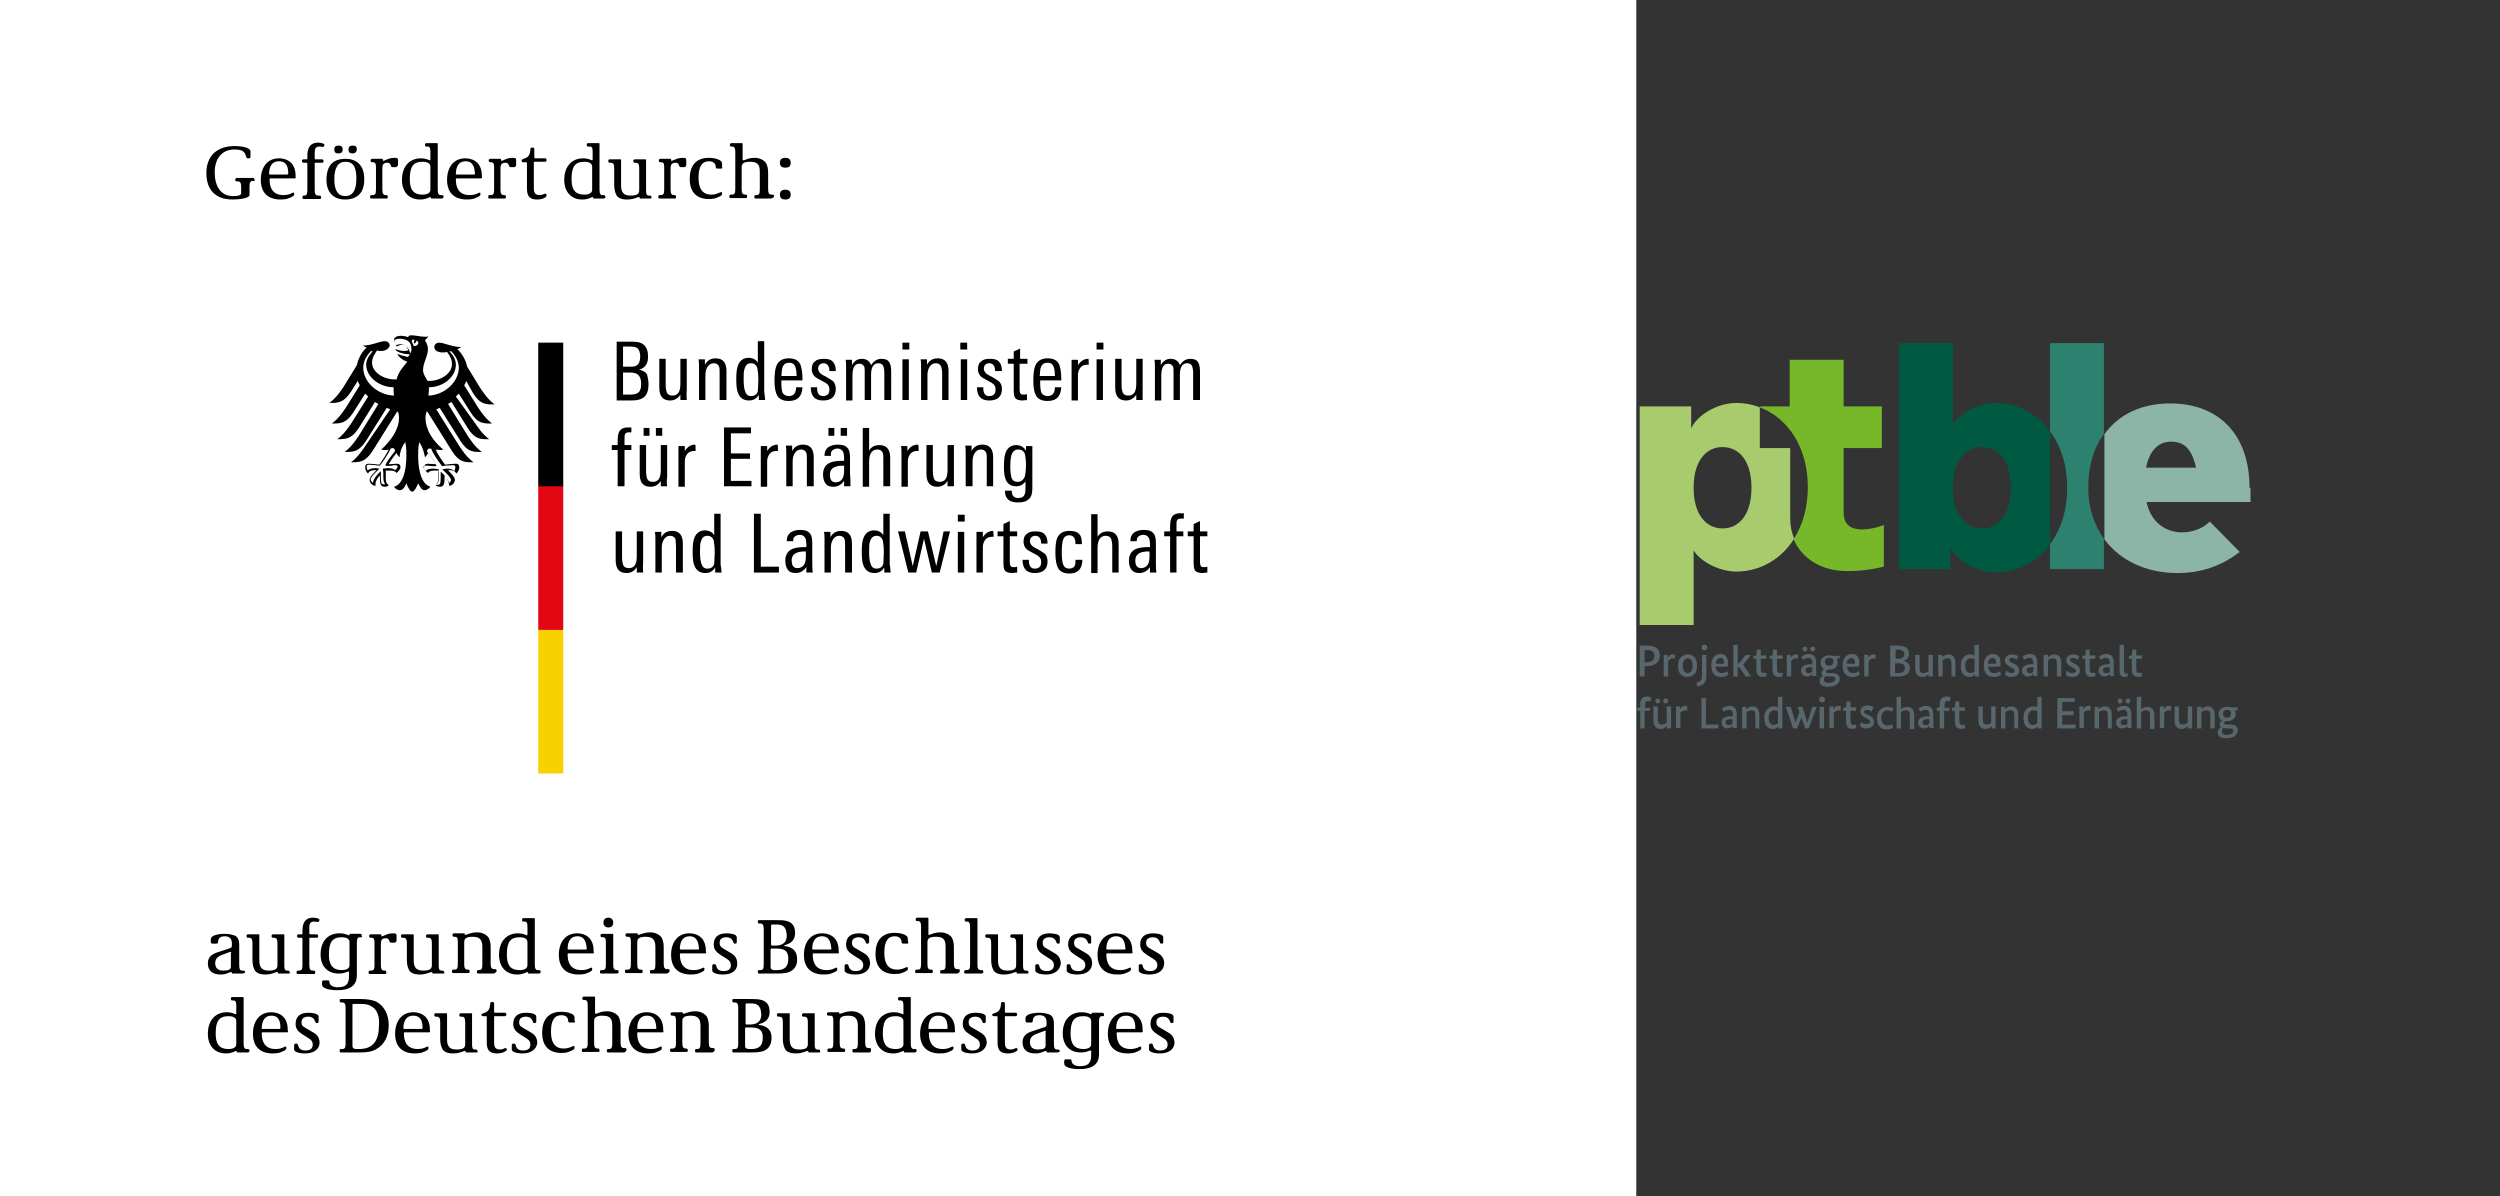 <?xml version="1.0" encoding="utf-8"?>
<!-- Generator: Adobe Illustrator 25.0.0, SVG Export Plug-In . SVG Version: 6.00 Build 0)  -->
<svg version="1.1" id="Ebene_1" xmlns="http://www.w3.org/2000/svg" xmlns:xlink="http://www.w3.org/1999/xlink" x="0px" y="0px"
	 viewBox="0 0 510 244" style="enable-background:new 0 0 510 244;" xml:space="preserve">
<rect x="0" y="0" width="510" height="244" fill="#333333" stroke="none"/>
<style type="text/css">
	.st0{fill:#FFFFFF;}
	.st1{fill:#F8D200;}
	.st2{fill:#E30613;}
	.st3{fill:#A8CC6D;}
	.st4{fill:#76B82A;}
	.st5{fill:#005941;}
	.st6{fill:#2D826F;}
	.st7{fill:#8CB4A7;}
	.st8{fill:#58666D;}
</style>
<g>
	<polyline class="st0" points="333.8,0 0,0 0,244 333.8,244 333.8,0 	"/>
	<polygon class="st1" points="112.7,128.5 114.9,128.5 114.9,157.8 109.8,157.8 109.8,128.5 112.7,128.5 	"/>
	<polygon class="st2" points="112.7,99.1 114.9,99.1 114.9,128.5 109.8,128.5 109.8,99.1 112.7,99.1 	"/>
	<path d="M96.5,80.2c1.5,2.4,2.7,2.3,4.4,2.3c-1.5-1.1-2.4-2.6-2.9-3.3l-2.7-4.4c-0.3-1.4-1-2.6-2-3.6c0.4-0.1,0.6-0.3,0.8-0.4
		c-1.8,0-3.6-0.9-4.5-0.9c-0.6,0-1,0.4-1,0.9c0,0.6,0.6,1.1,1.7,1.1c0.2,0,0.5,0,0.9-0.1c0.6,0.8,1,1.5,1,2.5c0,1.9-2.3,3.4-4.6,3.4
		c-0.1,0-0.3,0-0.4,0c-0.2-0.5-0.9-1.3-0.9-2.2c0-1.5,1-2.8,1-4.3c0-0.9-0.5-1.5-0.6-1.8c0.3-0.3,0.6-0.6,0.7-0.8
		c-0.2,0.1-0.4,0.1-0.6,0.1c-1.1,0-2-0.3-2.9-0.3c-0.5,0-0.6,0.2-0.6,0.3c0,0.1,0,0.1,0,0.1c-0.2-0.1-0.4-0.1-0.6-0.2
		c-0.3,0-0.5-0.1-0.8-0.1c-1.1,0-1.5,0.4-1.5,0.8c0,0.3,0.3,0.9,0.5,1.4c0.4-0.2,0.9-0.4,1.1-0.4c0.6,0,1.1,0.5,1.3,1.2
		c-0.4,0-0.5,0.1-0.8,0.1c-1,0-1.8-0.4-1.9-0.4l0,0c0,0.1,0.3,0.5,0.9,0.7c0.8,0.3,1.9,0.4,2.1,0.4c0,0-0.2,0.4-0.4,0.5
		c0,0-0.1,0-0.1,0c-0.8-0.2-1-0.2-2-0.6l0,0c0,0.4,1,1.3,2,1.6c-0.8,1-1.8,2-2.2,3.6c-0.1,0-0.3,0-0.4,0c-2.3,0-4.6-1.5-4.6-3.4
		c0-1,0.5-1.7,1-2.5c0.3,0.1,0.6,0.1,0.9,0.1c1,0,1.6-0.6,1.7-1.1c0-0.5-0.4-0.9-1-0.9c-1,0-2.7,0.9-4.5,0.9
		c0.2,0.1,0.5,0.3,0.8,0.4c-1,0.9-1.7,2.2-2,3.6l-2.7,4.4c-0.5,0.7-1.4,2.2-2.9,3.3c1.8,0,2.9,0,4.4-2.3l1.4-2.2
		c0.1,0.3,0.2,0.6,0.4,0.9l-2.8,4.5c-0.5,0.7-1.4,2.2-2.9,3.3c1.8,0,2.9,0,4.4-2.3l2.4-3.8c0.2,0.2,0.4,0.4,0.6,0.6l-3.4,5.4
		c-0.5,0.7-1.4,2.2-2.9,3.3c1.8,0,2.9,0,4.4-2.3l3.3-5.3c0.2,0.1,0.4,0.3,0.7,0.4l-4,6.5c-0.5,0.7-1.4,2.2-2.9,3.3
		c1.8,0,2.9,0,4.4-2.3l4.2-6.7c0.2,0.1,0.5,0.2,0.7,0.3L74.5,91c-0.5,0.7-1.4,2.2-2.9,3.3c1.8,0,2.9,0,4.4-2.3l5-8
		c0.1,0,0.1,0,0.2,0c0.1,0.4,0.2,0.8,0.2,1.2c0,2.5-1.7,4.7-3.6,6.5c0.1,0.1,0.3,0.1,0.6,0.1c0.4,0,0.7,0,0.9-0.1
		c-0.5,1-1.4,2.4-1.9,3.1c-0.6-0.1-1.6-0.2-2.2-0.2c-0.6,0-0.7,0.4-0.7,0.7c0,0.6,0.3,1.1,0.6,1.3c0.1-0.3,0.4-0.7,1.6-0.7
		c0,0,0.1,0,0.1,0c-0.3,0.4-1.4,1.3-1.4,2c0,0.5,0.5,1.2,1.2,1.2c0-0.2,0-0.3,0-0.4c0-0.6,0.5-1.3,0.9-1.7c0,0.1,0,0.1,0,0.3
		c0,1.4,0.1,2,1,2c0.4,0,0.7-0.2,0.8-0.3c-0.6-0.5-0.6-0.9-0.6-1.7c0-0.2,0-0.4,0-0.7c0-0.2,0-0.4,0-0.6c0.3,0,0.4,0,0.7,0
		c0,0,1.2-0.1,1.5,0.5c0.3-0.3,0.8-0.7,0.8-1.2c0-0.3-0.1-0.7-0.8-0.7c-0.2,0-1,0.1-1.6,0.1c0.2-0.4,0.9-1.5,1.6-2.3
		c0.1,0.3,0.3,0.6,0.6,0.9c0-0.5,0.3-2.1,1.2-3.1c0.1,0.6,0.2,1.3,0.2,2.7c0,3.4-0.8,5.9-2.5,6.4c0.2,0.4,0.7,0.7,1.2,0.7
		c0.6,0,1-0.7,1.3-1.4c0.2,0.5,0.7,1.7,1.2,1.7s1-1.2,1.2-1.7c0.4,0.7,0.7,1.4,1.3,1.4c0.5,0,1-0.4,1.2-0.7c-1.7-0.5-2.5-3-2.5-6.4
		c0-1.4,0.1-2.1,0.2-2.7c0.8,1,1.1,2.6,1.2,3.1c0.3-0.3,0.5-0.6,0.6-0.9c0.7,0.8,1.4,1.9,1.6,2.3c-0.6,0-1.4-0.1-1.6-0.1
		c-0.6,0-0.8,0.4-0.8,0.7c0,0.5,0.5,0.9,0.8,1.2c0.3-0.6,1.5-0.5,1.5-0.5c0.2,0,0.4,0,0.7,0c0,0.2,0,0.4,0,0.6c0,0.3,0,0.5,0,0.7
		c0,0.8,0,1.2-0.6,1.7c0.1,0.1,0.4,0.3,0.8,0.3c0.9,0,1-0.6,1-2c0-0.2,0-0.1,0-0.3c0.4,0.5,0.9,1.1,0.9,1.7c0,0.1,0,0.2,0,0.4
		c0.7,0,1.2-0.7,1.2-1.2c0-0.7-1.1-1.6-1.4-2c0.1,0,0.1,0,0.1,0c1.2,0,1.4,0.4,1.6,0.7c0.3-0.3,0.6-0.7,0.6-1.3
		c0-0.3-0.1-0.7-0.7-0.7c-0.6,0-1.6,0.1-2.2,0.2c-0.5-0.7-1.5-2-1.9-3.1c0.2,0,0.5,0.1,0.9,0.1c0.2,0,0.4,0,0.6-0.1
		c-2-1.7-3.6-3.9-3.6-6.5c0-0.4,0.1-0.8,0.2-1.2c0,0,0.1,0,0.2,0l5,8c1.5,2.4,2.7,2.3,4.4,2.3c-1.5-1.1-2.4-2.6-2.9-3.3l-4.7-7.5
		c0.3-0.1,0.5-0.2,0.7-0.3l4.2,6.7c1.5,2.4,2.7,2.3,4.4,2.3c-1.5-1.1-2.4-2.6-2.9-3.3l-4-6.5c0.2-0.1,0.5-0.3,0.7-0.4l3.3,5.3
		c1.5,2.4,2.7,2.3,4.4,2.3c-1.5-1.1-2.4-2.6-2.9-3.3L93,80.9c0.2-0.2,0.4-0.4,0.6-0.6l2.4,3.8c1.5,2.4,2.7,2.3,4.4,2.3
		c-1.5-1.1-2.4-2.6-2.9-3.3l-2.8-4.5c0.2-0.3,0.3-0.6,0.4-0.9L96.5,80.2L96.5,80.2z M74.1,75c0-1.7,1.2-3,1.6-3.4
		c0.1,0,0.2,0,0.3,0.1c-0.5,0.6-1.3,1.5-1.3,2.7c0,2.4,2.6,4.6,5.6,4.6c0,0.2,0,0.4,0,0.7c0,0.4,0,0.7,0.1,1
		C77,80.6,74.1,77.9,74.1,75L74.1,75z M78.6,95L78.6,95L78.6,95c1,0.1,1.4,0,1.7-0.1c0.2,0,0.3,0,0.4,0c0.2,0,0.4,0,0.4,0.3
		c0,0.2-0.2,0.5-0.5,0.7c-0.3-0.3-0.8-0.4-1.5-0.4c-0.3,0-0.8,0.1-1,0.1l0,0l0,0l0,0.1c0,0.2,0.1,0.4,0.1,0.8l0,0.3l0,0.4
		c0,0.8,0.1,1.3,0.4,1.6c-0.1,0-0.2,0-0.3,0c-0.5,0-0.6-0.2-0.6-1.6c0-0.3,0-0.6,0-0.7l0-0.3l-0.1,0c-0.7,0.6-1.5,1.6-1.5,2.3
		c-0.2-0.1-0.5-0.5-0.5-0.7c0-0.4,0.6-1,1.3-1.7l0.4-0.4l0.1-0.1l-0.1,0c-0.2,0-0.4-0.1-0.7-0.1c-0.8,0-1.3,0.2-1.6,0.5
		c-0.1-0.2-0.2-0.5-0.2-0.8c0-0.1,0-0.2,0.1-0.3c0.1-0.1,0.2-0.1,0.3-0.1h0c0.9,0,1.9,0.2,2.3,0.2l0,0l0,0c0.1-0.1,1.7-2.3,2.2-3.5
		c0.1,0,0.2-0.1,0.4-0.1c0.3,0,0.4,0.2,0.5,0.6C79.5,93.4,78.8,94.3,78.6,95L78.6,95z M87.6,91.5c0.2,0,0.3,0,0.4,0.1
		c0.4,1.2,2.1,3.4,2.2,3.5l0,0l0,0c0.4-0.1,1.5-0.2,2.3-0.2h0c0.1,0,0.2,0,0.3,0.1c0.1,0.1,0.1,0.2,0.1,0.3c0,0.2-0.1,0.6-0.2,0.8
		c-0.3-0.3-0.8-0.5-1.6-0.5c-0.2,0-0.5,0.1-0.7,0.1l-0.1,0l-0.1,0l0.5,0.5c0.7,0.7,1.3,1.3,1.3,1.7c0,0.2-0.2,0.6-0.5,0.7
		c0-0.7-0.8-1.7-1.5-2.3l-0.1,0l0,0.3c0,0.2,0,0.4,0,0.7c0,1.4-0.1,1.6-0.6,1.6c-0.1,0-0.2,0-0.3,0c0.3-0.3,0.4-0.8,0.4-1.6l0-0.4
		l0-0.3c0-0.3,0-0.6,0.1-0.8l0-0.1l-0.1,0c-0.2,0-0.7-0.1-1-0.1c-0.7,0-1.2,0.1-1.5,0.4c-0.2-0.2-0.5-0.5-0.5-0.7
		c0-0.3,0.2-0.3,0.4-0.3c0.1,0,0.2,0,0.4,0c0.3,0,0.8,0.1,1.7,0.1h0.1l0-0.1c-0.2-0.7-0.9-1.7-1.9-2.9
		C87.2,91.7,87.3,91.5,87.6,91.5L87.6,91.5z M83.7,72.1c-0.1-0.4-0.3-0.9-0.6-1.2c-0.3-0.3-0.7-0.7-1.3-0.7c-0.3,0-0.7,0.1-1,0.2
		c-0.1-0.2-0.3-0.6-0.3-0.9c0-0.2,0.4-0.4,1-0.4c1.5,0,2.4,0.7,2.4,1.8C84,71.4,83.9,71.7,83.7,72.1L83.7,72.1z M84.4,70.6
		c-0.1-0.3-0.2-0.6-0.4-0.9c0-0.3,0.1-0.6,0.6-0.3c-0.3,0.3-0.1,0.7-0.1,0.7c0,0,0.5-0.2,0.4-0.6C85.8,69.7,85.2,70.7,84.4,70.6
		L84.4,70.6z M87.4,80.7c0-0.3,0.1-0.7,0.1-1c0-0.2,0-0.4,0-0.7c2.9,0,5.5-2.1,5.5-4.6c0-1.2-0.8-2.2-1.3-2.7c0.1,0,0.2,0,0.3-0.1
		c0.4,0.4,1.6,1.7,1.6,3.4C93.6,77.9,90.7,80.6,87.4,80.7L87.4,80.7z"/>
	<polygon points="114.9,69.9 114.9,99.2 112.7,99.2 109.8,99.2 109.8,69.9 114.9,69.9 	"/>
	<path d="M132.3,78.4c0,1.2-0.3,2.1-0.9,2.6c-0.6,0.5-1.4,0.7-2.7,0.7h-2.9v-12h3.2c1.1,0,1.9,0.2,2.4,0.7c0.5,0.5,0.8,1.2,0.8,2.3
		c0,0.7-0.1,1.3-0.4,1.7c-0.3,0.5-0.7,0.8-1.4,1c0.8,0.2,1.3,0.5,1.6,1C132.1,76.9,132.3,77.5,132.3,78.4L132.3,78.4z M130.6,72.7
		c0-0.7-0.2-1.3-0.5-1.6c-0.3-0.3-0.8-0.4-1.6-0.4h-1.4v4.1h1.5C130,74.9,130.6,74.2,130.6,72.7L130.6,72.7z M130.8,78.3
		c0-0.8-0.2-1.4-0.5-1.7c-0.3-0.4-0.9-0.6-1.7-0.6h-1.5v4.5h1.3c0.8,0,1.4-0.1,1.8-0.4C130.6,79.8,130.8,79.2,130.8,78.3L130.8,78.3
		z"/>
	<path d="M140.1,81.6h-1.3l0-1.1c-0.5,0.8-1.2,1.2-2.1,1.2c-1.5,0-2.2-0.9-2.2-2.6v-5.9h1.3v5.3c0,0.7,0.1,1.2,0.2,1.5
		c0.2,0.5,0.6,0.7,1.2,0.7c1.1,0,1.6-0.8,1.6-2.4v-5.1h1.3v6.5C140,80.4,140.1,81.1,140.1,81.6L140.1,81.6z"/>
	<path d="M148.1,81.6h-1.3v-5.3c0-0.7,0-1.2-0.1-1.5c-0.2-0.5-0.6-0.7-1.1-0.7c-0.6,0-1,0.3-1.3,0.8c-0.3,0.5-0.4,1-0.4,1.7v5h-1.3
		v-6.5c0-0.7,0-1.3-0.1-1.8h1.3v1.1c0.5-0.9,1.2-1.3,2.2-1.3c1.5,0,2.2,0.9,2.2,2.6V81.6L148.1,81.6z"/>
	<path d="M156.1,81.6h-1.3l0-1c-0.5,0.7-1.1,1.1-2,1.1c-1.1,0-1.8-0.5-2.2-1.4c-0.3-0.6-0.4-1.6-0.4-3c0-1.3,0.1-2.2,0.4-2.9
		c0.4-0.9,1.1-1.4,2.1-1.4c0.8,0,1.5,0.3,1.9,1v-4.4h1.3v10.4C156,80.4,156,80.9,156.1,81.6L156.1,81.6z M154.7,77.5
		c0-1.1-0.1-1.9-0.2-2.4c-0.2-0.7-0.7-1-1.3-1c-0.7,0-1.1,0.4-1.3,1.1c-0.2,0.5-0.2,1.2-0.2,2.2c0,1.1,0.1,1.9,0.3,2.4
		c0.2,0.7,0.6,1,1.2,1c0.7,0,1.2-0.3,1.4-1C154.6,79.3,154.7,78.6,154.7,77.5L154.7,77.5z"/>
	<path d="M163.8,77.6h-4.4v0.6c0,0.8,0.1,1.5,0.2,1.8c0.2,0.5,0.7,0.8,1.3,0.8c1,0,1.5-0.6,1.5-1.8h1.3c-0.1,1.9-1,2.8-2.8,2.8
		c-1.2,0-2-0.4-2.4-1.2c-0.3-0.6-0.5-1.5-0.5-2.8c0-1.5,0.1-2.5,0.4-3.2c0.4-1,1.3-1.5,2.5-1.5c1.2,0,2,0.4,2.4,1.3
		c0.2,0.6,0.4,1.5,0.4,2.8V77.6L163.8,77.6z M162.5,76.7c0-0.8-0.1-1.4-0.2-1.7c-0.2-0.7-0.6-1-1.3-1c-0.9,0-1.4,0.5-1.5,1.6
		c0,0.4-0.1,0.7-0.1,1.1H162.5L162.5,76.7z"/>
	<path d="M170.5,79.3c0,1.6-0.9,2.4-2.6,2.4c-1.7,0-2.5-0.9-2.5-2.7h1.3c0,0.2,0,0.3,0,0.5c0.1,0.9,0.5,1.3,1.2,1.3
		c0.8,0,1.3-0.4,1.3-1.3c0-0.5-0.1-0.8-0.4-1.1c-0.2-0.2-0.5-0.4-1.1-0.7c-0.8-0.4-1.3-0.7-1.5-0.9c-0.4-0.4-0.6-0.9-0.6-1.5
		c0-0.7,0.2-1.3,0.7-1.6c0.4-0.4,1-0.5,1.8-0.5c0.9,0,1.5,0.2,1.8,0.6c0.4,0.4,0.6,1,0.6,1.9h-1.3c0-1-0.4-1.6-1.2-1.6
		c-0.3,0-0.6,0.1-0.8,0.3c-0.2,0.2-0.3,0.5-0.3,0.8c0,0.4,0.2,0.7,0.5,1c0.2,0.2,0.6,0.4,1.2,0.7c0.7,0.4,1.1,0.7,1.4,0.9
		C170.3,78.2,170.5,78.7,170.5,79.3L170.5,79.3z"/>
	<path d="M181.7,81.6h-1.3V76c0-0.6-0.1-1-0.2-1.3c-0.2-0.4-0.5-0.6-1-0.6c-1,0-1.5,0.8-1.5,2.3v5.2h-1.3V76c0-0.6,0-1-0.1-1.2
		c-0.2-0.4-0.5-0.6-1-0.6c-0.5,0-0.9,0.2-1.1,0.7c-0.2,0.4-0.3,1-0.3,1.7v5.1h-1.3v-6.9c0-0.5,0-1-0.1-1.4h1.3v1.1
		c0.4-0.8,1.1-1.3,2-1.3c0.9,0,1.6,0.4,1.9,1.3c0.5-0.8,1.2-1.3,2.1-1.3c0.8,0,1.3,0.2,1.6,0.7c0.3,0.4,0.4,1.1,0.4,2.1V81.6
		L181.7,81.6z"/>
	<path d="M185.5,71.3h-1.4v-1.4h1.4V71.3L185.5,71.3z M185.4,81.6h-1.3v-8.3h1.3V81.6L185.4,81.6z"/>
	<path d="M193.5,81.6h-1.3v-5.3c0-0.7-0.1-1.2-0.2-1.5c-0.2-0.5-0.6-0.7-1.1-0.7c-0.6,0-1,0.3-1.3,0.8c-0.3,0.5-0.4,1-0.4,1.7v5
		h-1.3v-6.5c0-0.7,0-1.3-0.1-1.8h1.3v1.1c0.5-0.9,1.2-1.3,2.2-1.3c1.5,0,2.2,0.9,2.2,2.6V81.6L193.5,81.6z"/>
	<path d="M197.3,71.3h-1.4v-1.4h1.4V71.3L197.3,71.3z M197.3,81.6H196v-8.3h1.3V81.6L197.3,81.6z"/>
	<path d="M204.4,79.3c0,1.6-0.9,2.4-2.6,2.4c-1.7,0-2.5-0.9-2.5-2.7h1.3c0,0.2,0,0.3,0,0.5c0.1,0.9,0.5,1.3,1.2,1.3
		c0.8,0,1.3-0.4,1.3-1.3c0-0.5-0.1-0.8-0.4-1.1c-0.2-0.2-0.5-0.4-1.1-0.7c-0.8-0.4-1.3-0.7-1.5-0.9c-0.4-0.4-0.6-0.9-0.6-1.5
		c0-0.7,0.2-1.3,0.7-1.6c0.4-0.4,1-0.5,1.8-0.5c0.9,0,1.5,0.2,1.8,0.6c0.4,0.4,0.6,1,0.6,1.9H203c0-1-0.4-1.6-1.2-1.6
		c-0.3,0-0.6,0.1-0.8,0.3c-0.2,0.2-0.3,0.5-0.3,0.8c0,0.4,0.2,0.7,0.5,1c0.2,0.2,0.6,0.4,1.2,0.7c0.7,0.4,1.1,0.7,1.4,0.9
		C204.2,78.2,204.4,78.7,204.4,79.3L204.4,79.3z"/>
	<path d="M209.6,81.6c-0.4,0-0.7,0.1-1,0.1c-0.7,0-1.3-0.2-1.5-0.5c-0.2-0.3-0.3-0.8-0.3-1.6v-5.4h-1.2v-1h1.2v-1.5l1.3-0.6v2.1h1.5
		v1H208v5.2c0,0.5,0.1,0.8,0.2,0.9c0.1,0.2,0.4,0.2,0.7,0.2c0.1,0,0.3,0,0.6-0.1V81.6L209.6,81.6z"/>
	<path d="M216.6,77.6h-4.4v0.6c0,0.8,0.1,1.5,0.2,1.8c0.2,0.5,0.7,0.8,1.3,0.8c1,0,1.5-0.6,1.5-1.8h1.3c-0.1,1.9-1,2.8-2.8,2.8
		c-1.2,0-2-0.4-2.4-1.2c-0.3-0.6-0.5-1.5-0.5-2.8c0-1.5,0.1-2.5,0.4-3.2c0.4-1,1.3-1.5,2.5-1.5c1.2,0,2,0.4,2.4,1.3
		c0.2,0.6,0.4,1.5,0.4,2.8V77.6L216.6,77.6z M215.2,76.7c0-0.8-0.1-1.4-0.2-1.7c-0.2-0.7-0.6-1-1.3-1c-0.9,0-1.4,0.5-1.5,1.6
		c0,0.4-0.1,0.7-0.1,1.1H215.2L215.2,76.7z"/>
	<path d="M222.1,74.4c-0.1,0-0.2,0-0.3,0c-0.6,0-1.1,0.2-1.4,0.6c-0.3,0.4-0.5,0.9-0.5,1.5v5.2h-1.3v-6.8c0-0.6,0-1.1,0-1.5h1.3v1.1
		c0.5-0.8,1.2-1.3,2.1-1.3C222.1,73.1,222.1,73.5,222.1,74.4L222.1,74.4z"/>
	<path d="M225.1,71.3h-1.4v-1.4h1.4V71.3L225.1,71.3z M225,81.6h-1.3v-8.3h1.3V81.6L225,81.6z"/>
	<path d="M233.1,81.6h-1.3l0-1.1c-0.5,0.8-1.2,1.2-2.1,1.2c-1.5,0-2.2-0.9-2.2-2.6v-5.9h1.3v5.3c0,0.7,0.1,1.2,0.2,1.5
		c0.2,0.5,0.6,0.7,1.2,0.7c1.1,0,1.6-0.8,1.6-2.4v-5.1h1.3v6.5C233.1,80.4,233.1,81.1,233.1,81.6L233.1,81.6z"/>
	<path d="M244.7,81.6h-1.3V76c0-0.6-0.1-1-0.2-1.3c-0.2-0.4-0.5-0.6-1-0.6c-1,0-1.5,0.8-1.5,2.3v5.2h-1.3V76c0-0.6,0-1-0.1-1.2
		c-0.2-0.4-0.5-0.6-1-0.6c-0.5,0-0.9,0.2-1.1,0.7c-0.2,0.4-0.3,1-0.3,1.7v5.1h-1.3v-6.9c0-0.5,0-1-0.1-1.4h1.3v1.1
		c0.4-0.8,1.1-1.3,2-1.3c0.9,0,1.6,0.4,1.9,1.3c0.5-0.8,1.2-1.3,2.1-1.3c0.8,0,1.3,0.2,1.6,0.7c0.3,0.4,0.4,1.1,0.4,2.1V81.6
		L244.7,81.6z"/>
	<path d="M128.8,88.2c-0.1,0-0.3,0-0.5,0c-0.4,0-0.7,0.1-0.8,0.4c-0.1,0.2-0.1,0.5-0.1,1v1.2h1.4v1h-1.4v7.4H126v-7.4h-1.2v-1h1.2
		V90c0-0.9,0.1-1.5,0.3-1.9c0.3-0.6,0.9-0.9,1.8-0.9c0.2,0,0.5,0,0.7,0V88.2L128.8,88.2z"/>
	<path d="M136.1,99.2h-1.3l0-1.1c-0.5,0.8-1.2,1.2-2.1,1.2c-1.5,0-2.2-0.9-2.2-2.6v-5.9h1.3v5.3c0,0.7,0.1,1.2,0.2,1.5
		c0.2,0.5,0.6,0.7,1.2,0.7c1.1,0,1.6-0.8,1.6-2.4v-5.1h1.3v6.5C136,98,136,98.6,136.1,99.2L136.1,99.2z"/>
	<path d="M135.1,88.9h-1.3v-1.6h1.3V88.9L135.1,88.9z M132.5,88.9h-1.2v-1.6h1.2V88.9L132.5,88.9z"/>
	<path d="M141.9,92c-0.1,0-0.2,0-0.3,0c-0.6,0-1.1,0.2-1.4,0.6c-0.3,0.4-0.5,0.9-0.5,1.5v5.2h-1.3v-6.8c0-0.6,0-1.1,0-1.5h1.3V92
		c0.5-0.8,1.2-1.3,2.1-1.3C141.9,90.7,141.9,91.1,141.9,92L141.9,92z"/>
	<polygon points="153.3,99.2 147.7,99.2 147.7,87.2 153.2,87.2 153.2,88.4 149.1,88.4 149.1,92.5 153,92.5 153,93.6 149.1,93.6 
		149.1,98.1 153.3,98.1 153.3,99.2 	"/>
	<path d="M158.7,92c-0.1,0-0.2,0-0.3,0c-0.6,0-1.1,0.2-1.4,0.6c-0.3,0.4-0.5,0.9-0.5,1.5v5.2h-1.3v-6.8c0-0.6,0-1.1,0-1.5h1.3V92
		c0.5-0.8,1.2-1.3,2.1-1.3C158.7,90.7,158.7,91.1,158.7,92L158.7,92z"/>
	<path d="M165.9,99.2h-1.3v-5.3c0-0.7,0-1.2-0.1-1.5c-0.2-0.5-0.6-0.7-1.1-0.7c-0.6,0-1,0.3-1.3,0.8c-0.3,0.5-0.4,1-0.4,1.7v5h-1.3
		v-6.5c0-0.7,0-1.3-0.1-1.8h1.3V92c0.5-0.9,1.2-1.3,2.2-1.3c1.5,0,2.2,0.9,2.2,2.6V99.2L165.9,99.2z"/>
	<path d="M173.5,99.2h-1.3l0-1.1c-0.6,0.8-1.3,1.2-2.2,1.2c-0.7,0-1.3-0.2-1.6-0.7c-0.3-0.4-0.5-1-0.5-1.8c0-1.2,0.5-2,1.4-2.4
		c0.6-0.3,1.6-0.4,2.9-0.4v-0.4c0-0.7-0.1-1.2-0.2-1.4c-0.2-0.4-0.6-0.7-1.1-0.7c-0.4,0-0.7,0.1-1,0.3c-0.3,0.2-0.4,0.5-0.4,0.9V93
		h-1.3v-0.1c0-0.8,0.3-1.3,0.8-1.7c0.5-0.3,1.1-0.5,1.9-0.5c1,0,1.6,0.2,2,0.7c0.4,0.4,0.5,1.1,0.5,2.1v3.1
		C173.5,97.5,173.5,98.4,173.5,99.2L173.5,99.2z M172.2,96v-1h-0.3c-1.7,0-2.6,0.6-2.6,1.8c0,1.1,0.4,1.6,1.2,1.6
		c0.6,0,1.1-0.3,1.4-0.8C172.1,97.2,172.2,96.6,172.2,96L172.2,96z"/>
	<path d="M172.8,88.9h-1.3v-1.6h1.3V88.9L172.8,88.9z M170.2,88.9H169v-1.6h1.2V88.9L170.2,88.9z"/>
	<path d="M181.5,99.2h-1.3v-5.3c0-0.7,0-1.2-0.1-1.5c-0.2-0.5-0.6-0.7-1.1-0.7c-1.1,0-1.7,0.8-1.7,2.5v5.1h-1.3v-12h1.3v4.6
		c0.5-0.8,1.2-1.1,2.1-1.1c1.5,0,2.2,0.9,2.2,2.6V99.2L181.5,99.2z"/>
	<path d="M187.4,92c-0.1,0-0.2,0-0.3,0c-0.6,0-1.1,0.2-1.4,0.6c-0.3,0.4-0.5,0.9-0.5,1.5v5.2h-1.3v-6.8c0-0.6,0-1.1-0.1-1.5h1.3V92
		c0.5-0.8,1.2-1.3,2.1-1.3C187.4,90.7,187.4,91.1,187.4,92L187.4,92z"/>
	<path d="M194.6,99.2h-1.3l0-1.1c-0.5,0.8-1.2,1.2-2.1,1.2c-1.5,0-2.2-0.9-2.2-2.6v-5.9h1.3v5.3c0,0.7,0.1,1.2,0.2,1.5
		c0.2,0.5,0.6,0.7,1.2,0.7c1.1,0,1.6-0.8,1.6-2.4v-5.1h1.3v6.5C194.6,98,194.6,98.6,194.6,99.2L194.6,99.2z"/>
	<path d="M202.6,99.2h-1.3v-5.3c0-0.7,0-1.2-0.1-1.5c-0.2-0.5-0.6-0.7-1.1-0.7c-0.6,0-1,0.3-1.3,0.8c-0.3,0.5-0.4,1-0.4,1.7v5H197
		v-6.5c0-0.7,0-1.3-0.1-1.8h1.3V92c0.5-0.9,1.2-1.3,2.2-1.3c1.5,0,2.2,0.9,2.2,2.6V99.2L202.6,99.2z"/>
	<path d="M210.6,90.9c0,0.1,0,0.3,0,0.7c0,0.3,0,0.6,0,0.7v7.3c0,1-0.2,1.8-0.7,2.2c-0.5,0.5-1.2,0.7-2.3,0.7
		c-1.7,0-2.6-0.8-2.6-2.4h1.4c0,1,0.4,1.5,1.3,1.5c0.7,0,1.1-0.2,1.3-0.7c0.2-0.3,0.2-0.8,0.2-1.6v-1.1c-0.5,0.7-1.1,1-1.9,1
		c-1,0-1.7-0.4-2.1-1.3c-0.3-0.6-0.4-1.5-0.4-2.7c0-1.3,0.1-2.3,0.4-3c0.4-0.9,1.1-1.4,2.1-1.4c0.9,0,1.6,0.4,2,1.2v-1H210.6
		L210.6,90.9z M209.3,94.8c0-0.9-0.1-1.6-0.2-2.1c-0.2-0.7-0.7-1-1.4-1c-0.7,0-1.1,0.4-1.4,1.2c-0.1,0.5-0.2,1.2-0.2,2.3
		c0,1,0.1,1.6,0.2,2.1c0.2,0.7,0.6,1,1.3,1c0.7,0,1.2-0.4,1.5-1.2C209.2,96.5,209.3,95.8,209.3,94.8L209.3,94.8z"/>
	<path d="M131.2,116.8h-1.3l0-1.1c-0.5,0.8-1.2,1.2-2.1,1.2c-1.5,0-2.2-0.9-2.2-2.6v-5.9h1.3v5.3c0,0.7,0.1,1.2,0.2,1.5
		c0.2,0.5,0.6,0.7,1.2,0.7c1.1,0,1.6-0.8,1.6-2.4v-5.1h1.3v6.5C131.1,115.6,131.2,116.2,131.2,116.8L131.2,116.8z"/>
	<path d="M139.2,116.8h-1.3v-5.3c0-0.7-0.1-1.2-0.1-1.5c-0.2-0.5-0.6-0.7-1.1-0.7c-0.6,0-1,0.3-1.3,0.8c-0.3,0.5-0.4,1-0.4,1.7v5
		h-1.3v-6.5c0-0.7,0-1.3-0.1-1.8h1.3v1.1c0.5-0.9,1.2-1.3,2.2-1.3c1.5,0,2.2,0.9,2.2,2.6V116.8L139.2,116.8z"/>
	<path d="M147.2,116.8h-1.3l0-1c-0.5,0.7-1.1,1.1-2,1.1c-1.1,0-1.8-0.5-2.2-1.4c-0.3-0.6-0.4-1.6-0.4-3c0-1.3,0.1-2.2,0.4-2.9
		c0.4-0.9,1.1-1.4,2.1-1.4c0.8,0,1.5,0.3,1.9,1v-4.4h1.3v10.4C147.1,115.5,147.1,116,147.2,116.8L147.2,116.8z M145.8,112.7
		c0-1.1-0.1-1.9-0.2-2.4c-0.2-0.7-0.7-1-1.3-1c-0.7,0-1.1,0.4-1.3,1.1c-0.2,0.5-0.2,1.2-0.2,2.2c0,1.1,0.1,1.9,0.3,2.4
		c0.2,0.7,0.6,1,1.2,1c0.7,0,1.2-0.3,1.4-1C145.7,114.4,145.8,113.7,145.8,112.7L145.8,112.7z"/>
	<polygon points="158.9,116.8 153.8,116.8 153.8,104.8 155.2,104.8 155.2,115.6 158.9,115.6 158.9,116.8 	"/>
	<path d="M165.8,116.8h-1.3l0-1.1c-0.6,0.8-1.3,1.2-2.2,1.2c-0.7,0-1.3-0.2-1.6-0.7c-0.3-0.4-0.5-1-0.5-1.8c0-1.2,0.5-2,1.4-2.4
		c0.6-0.3,1.6-0.4,2.9-0.4v-0.4c0-0.7-0.1-1.2-0.2-1.4c-0.2-0.4-0.6-0.7-1.1-0.7c-0.4,0-0.7,0.1-1,0.3c-0.3,0.2-0.4,0.5-0.4,0.9v0.1
		h-1.3v-0.1c0-0.8,0.3-1.3,0.8-1.7c0.5-0.3,1.1-0.5,1.9-0.5c1,0,1.6,0.2,2,0.7c0.4,0.4,0.5,1.1,0.5,2.1v3.1
		C165.7,115.1,165.7,116,165.8,116.8L165.8,116.8z M164.4,113.5v-1h-0.3c-1.7,0-2.6,0.6-2.6,1.8c0,1.1,0.4,1.6,1.2,1.6
		c0.6,0,1.1-0.3,1.4-0.8C164.3,114.7,164.4,114.2,164.4,113.5L164.4,113.5z"/>
	<path d="M173.7,116.8h-1.3v-5.3c0-0.7,0-1.2-0.1-1.5c-0.2-0.5-0.6-0.7-1.1-0.7c-0.6,0-1,0.3-1.3,0.8c-0.3,0.5-0.4,1-0.4,1.7v5h-1.3
		v-6.5c0-0.7,0-1.3-0.1-1.8h1.3v1.1c0.5-0.9,1.2-1.3,2.2-1.3c1.5,0,2.2,0.9,2.2,2.6V116.8L173.7,116.8z"/>
	<path d="M181.7,116.8h-1.3l0-1c-0.5,0.7-1.1,1.1-2,1.1c-1.1,0-1.8-0.5-2.2-1.4c-0.3-0.6-0.4-1.6-0.4-3c0-1.3,0.1-2.2,0.4-2.9
		c0.4-0.9,1.1-1.4,2.1-1.4c0.8,0,1.5,0.3,1.9,1v-4.4h1.3v10.4C181.6,115.5,181.6,116,181.7,116.8L181.7,116.8z M180.3,112.7
		c0-1.1-0.1-1.9-0.2-2.4c-0.2-0.7-0.7-1-1.3-1c-0.6,0-1.1,0.4-1.3,1.1c-0.2,0.5-0.2,1.2-0.2,2.2c0,1.1,0.1,1.9,0.3,2.4
		c0.2,0.7,0.6,1,1.2,1c0.7,0,1.2-0.3,1.4-1C180.2,114.4,180.3,113.7,180.3,112.7L180.3,112.7z"/>
	<polygon points="193.8,108.4 191.7,116.8 190.1,116.8 188.5,109.9 186.9,116.8 185.3,116.8 183.2,108.4 184.6,108.4 186.2,115.5 
		187.8,108.4 189.3,108.4 191,115.5 192.5,108.4 193.8,108.4 	"/>
	<path d="M196.8,106.4h-1.4V105h1.4V106.4L196.8,106.4z M196.7,116.8h-1.3v-8.3h1.3V116.8L196.7,116.8z"/>
	<path d="M202.7,109.5c-0.1,0-0.2,0-0.3,0c-0.6,0-1.1,0.2-1.4,0.6c-0.3,0.4-0.5,0.9-0.5,1.5v5.2h-1.3V110c0-0.6,0-1.1,0-1.5h1.3v1.1
		c0.5-0.8,1.2-1.3,2.1-1.3C202.6,108.3,202.7,108.7,202.7,109.5L202.7,109.5z"/>
	<path d="M207.5,116.8c-0.4,0-0.7,0.1-1,0.1c-0.7,0-1.3-0.2-1.5-0.5c-0.2-0.3-0.3-0.8-0.3-1.6v-5.4h-1.2v-1h1.2v-1.5l1.3-0.6v2.1
		h1.5v1h-1.5v5.2c0,0.5,0.1,0.8,0.2,0.9c0.1,0.2,0.4,0.2,0.7,0.2c0.1,0,0.3,0,0.6-0.1V116.8L207.5,116.8z"/>
	<path d="M213.7,114.5c0,1.6-0.9,2.4-2.6,2.4c-1.7,0-2.5-0.9-2.5-2.7h1.3c0,0.2,0,0.3,0,0.5c0.1,0.9,0.5,1.3,1.2,1.3
		c0.8,0,1.3-0.4,1.3-1.3c0-0.5-0.1-0.8-0.4-1.1c-0.2-0.2-0.5-0.4-1.1-0.7c-0.8-0.4-1.3-0.7-1.5-0.9c-0.4-0.4-0.6-0.9-0.6-1.5
		c0-0.7,0.2-1.3,0.7-1.6c0.4-0.4,1-0.5,1.8-0.5c0.9,0,1.5,0.2,1.8,0.6c0.4,0.4,0.6,1,0.6,1.9h-1.3c0-1-0.4-1.6-1.2-1.6
		c-0.3,0-0.6,0.1-0.8,0.3c-0.2,0.2-0.3,0.5-0.3,0.8c0,0.4,0.2,0.7,0.5,1c0.2,0.2,0.6,0.4,1.2,0.7c0.7,0.4,1.1,0.7,1.4,0.9
		C213.5,113.3,213.7,113.9,213.7,114.5L213.7,114.5z"/>
	<path d="M220.8,114.2c0,1.8-0.9,2.8-2.6,2.8c-1.2,0-2-0.4-2.4-1.2c-0.3-0.6-0.5-1.6-0.5-3c0-1.4,0.1-2.5,0.4-3.1
		c0.4-0.9,1.2-1.4,2.5-1.4c0.9,0,1.6,0.2,2,0.7c0.4,0.4,0.5,1.1,0.5,2h-1.3c0-1.2-0.4-1.8-1.3-1.8c-0.7,0-1.1,0.4-1.3,1.1
		c-0.1,0.4-0.2,1.2-0.2,2.3c0,1.3,0.1,2.1,0.3,2.6c0.2,0.5,0.6,0.8,1.2,0.8c0.5,0,0.9-0.2,1.1-0.5c0.2-0.3,0.2-0.7,0.2-1.3H220.8
		L220.8,114.2z"/>
	<path d="M228.2,116.8h-1.3v-5.3c0-0.7-0.1-1.2-0.2-1.5c-0.2-0.5-0.6-0.7-1.1-0.7c-1.1,0-1.7,0.8-1.7,2.5v5.1h-1.3v-12h1.3v4.6
		c0.5-0.8,1.2-1.1,2.1-1.1c1.5,0,2.2,0.9,2.2,2.6V116.8L228.2,116.8z"/>
	<path d="M235.9,116.8h-1.3l0-1.1c-0.6,0.8-1.3,1.2-2.2,1.2c-0.7,0-1.2-0.2-1.6-0.7c-0.3-0.4-0.5-1-0.5-1.8c0-1.2,0.5-2,1.4-2.4
		c0.6-0.3,1.6-0.4,2.9-0.4v-0.4c0-0.7-0.1-1.2-0.2-1.4c-0.2-0.4-0.6-0.7-1.1-0.7c-0.4,0-0.7,0.1-1,0.3c-0.3,0.2-0.4,0.5-0.4,0.9v0.1
		h-1.3v-0.1c0-0.8,0.3-1.3,0.8-1.7c0.5-0.3,1.1-0.5,1.9-0.5c1,0,1.6,0.2,2,0.7c0.4,0.4,0.5,1.1,0.5,2.1v3.1
		C235.8,115.1,235.8,116,235.9,116.8L235.9,116.8z M234.5,113.5v-1h-0.3c-1.7,0-2.6,0.6-2.6,1.8c0,1.1,0.4,1.6,1.2,1.6
		c0.6,0,1.1-0.3,1.4-0.8C234.4,114.7,234.5,114.2,234.5,113.5L234.5,113.5z"/>
	<path d="M241.4,105.8c-0.1,0-0.3,0-0.5,0c-0.4,0-0.7,0.1-0.8,0.4c-0.1,0.2-0.1,0.5-0.1,1v1.2h1.4v1h-1.4v7.4h-1.3v-7.4h-1.2v-1h1.2
		v-0.9c0-0.9,0.1-1.5,0.3-1.9c0.3-0.6,0.9-0.9,1.8-0.9c0.2,0,0.5,0,0.7,0V105.8L241.4,105.8z"/>
	<path d="M246.3,116.8c-0.4,0-0.7,0.1-1,0.1c-0.7,0-1.3-0.2-1.5-0.5c-0.2-0.3-0.3-0.8-0.3-1.6v-5.4h-1.2v-1h1.2v-1.5l1.3-0.6v2.1
		h1.5v1h-1.5v5.2c0,0.5,0.1,0.8,0.2,0.9c0.1,0.2,0.4,0.2,0.7,0.2c0.1,0,0.3,0,0.6-0.1V116.8L246.3,116.8z"/>
	<path d="M49.5,198.6h-1.4c-0.3,0-0.4,0-0.5,0h-0.1c-0.1,0-0.2,0-0.2-0.1v-0.1c0-0.1-0.1-0.1-0.1-0.1c-0.5,0-0.9,0.5-2.2,0.5
		c-1.7,0-2.6-0.8-2.6-2.3c0-1.5,1.2-2,2.2-2.3l2.4-0.8c0.2-0.1,0.3-0.2,0.3-0.5v-0.5c0-0.9-0.5-1.4-1.4-1.4c-0.9,0-1.3,0.3-1.4,1
		c0,0.4-0.1,0.5-0.4,0.5h-0.7c-0.3,0-0.4-0.1-0.4-0.4v-0.5c0-0.7,1.2-1.1,2.9-1.1c0.9,0,1.6,0.2,2.1,0.4c0.7,0.4,0.8,1.2,0.8,2v4
		c0,0.8,0.2,1.1,0.6,1.1h0.3c0.2,0,0.3,0.2,0.3,0.3v0.1C49.8,198.5,49.8,198.6,49.5,198.6L49.5,198.6z M47.2,194.3
		c0-0.1,0-0.1-0.1-0.1H47l-0.1,0l-1.1,0.4c-1.2,0.4-1.9,0.8-1.9,1.9c0,1,0.6,1.5,1.6,1.5c1.1,0,1.6-0.2,1.6-0.8V194.3L47.2,194.3z"
		/>
	<path d="M58.9,198.6h-1.4c-0.3,0-0.4,0-0.5,0h-0.1c-0.1,0-0.2,0-0.2-0.1v-0.1c0-0.1-0.1-0.1-0.1-0.1c-0.5,0-1,0.5-2.5,0.5
		c-1,0-1.9-0.3-2.2-1c-0.3-0.6-0.4-1.3-0.4-2v-3.4c0-0.8-0.2-1.1-0.7-1.1h-0.2c-0.2,0-0.3-0.1-0.3-0.3v-0.1c0-0.1,0-0.3,0.3-0.3h1.5
		c0.3,0,0.3,0,0.5,0h0.1c0.1,0,0.2,0,0.2,0.1v5.1c0,1,0.1,2.2,1.9,2.2c1.3,0,1.8-0.3,1.8-1.1v-4.5c0-0.8-0.2-1.1-0.7-1.1h-0.2
		c-0.2,0-0.3-0.1-0.3-0.3v-0.1c0-0.1,0.1-0.3,0.3-0.3h1.5c0.3,0,0.4,0,0.5,0h0.1c0.1,0,0.2,0,0.2,0.1v6.2c0,0.8,0.1,1.1,0.6,1.1h0.2
		c0.2,0,0.3,0.2,0.3,0.3v0.1C59.2,198.5,59.2,198.6,58.9,198.6L58.9,198.6z"/>
	<path d="M65.1,187.9L65,188c-0.1,0.1-0.1,0.1-0.2,0.1c-0.2,0-0.2-0.1-0.8-0.1c-0.8,0-0.9,0.6-0.9,1.3v1.1c0,0.1,0.1,0.2,0.1,0.2
		h1.4c0.2,0,0.3,0.2,0.3,0.3v0.1c0,0.1,0,0.3-0.3,0.3h-1.4c-0.1,0-0.1,0-0.1,0.2v5.4c0,0.8,0.2,1.1,0.7,1.1H64
		c0.2,0,0.3,0.1,0.3,0.3v0.2c0,0.1-0.1,0.2-0.2,0.2h-3.4c-0.1,0-0.2-0.1-0.2-0.2v-0.2c0-0.2,0.1-0.3,0.3-0.3h0.2
		c0.5,0,0.7-0.2,0.7-1.1v-5.4c0-0.1-0.1-0.2-0.1-0.2h-0.7c-0.2,0-0.3-0.2-0.3-0.3v-0.1c0-0.1,0.1-0.3,0.3-0.3h0.7
		c0.1,0,0.1,0,0.1-0.2V190c0-1,0.1-2.8,2.2-2.8c0.3,0,1.3,0.1,1.3,0.5C65.1,187.8,65.1,187.8,65.1,187.9L65.1,187.9z"/>
	<path d="M73.6,191.2h-0.2c-0.5,0-0.6,0.4-0.6,1.1v6.6c0,0.6-0.1,1.1-0.3,1.5c-0.5,1-1.6,1.6-3.7,1.6c-2,0-3.1-0.5-3.1-1.1v-0.5
		c0-0.3,0.1-0.4,0.4-0.4h0.7c0.3,0,0.4,0,0.4,0.4c0.1,0.6,0.7,1,1.7,1c1.6,0,2.3-0.6,2.3-2.2v-0.9c0-0.1,0-0.1-0.1-0.1
		c-0.4,0-0.7,0.4-2,0.4c-2.4,0-3.7-1.6-3.7-3.9c0-3,1.8-4.3,3.8-4.3c1.4,0,1.7,0.4,2,0.4c0.1,0,0.1,0,0.1-0.1v-0.1
		c0-0.1,0.1-0.1,0.2-0.1h0.1c0.2,0,0.2,0,0.5,0h1.4c0.2,0,0.3,0.2,0.3,0.3v0.1C73.9,191.1,73.9,191.2,73.6,191.2L73.6,191.2z
		 M71.3,192.2c0-0.6-0.5-1-1.6-1c-1.9,0-2.6,1-2.6,3.5c0,1.1,0.1,3.2,2.6,3.2c1.1,0,1.6-0.4,1.6-1V192.2L71.3,192.2z"/>
	<path d="M80.4,192.3h-0.6c-0.2,0-0.3-0.1-0.3-0.2l-0.1-0.2c-0.1-0.4-0.4-0.5-0.7-0.5c-0.9,0-1,0.6-1,1.1v4.4c0,0.8,0.2,1.1,0.7,1.1
		h0.1c0.2,0,0.3,0.1,0.3,0.3v0.2c0,0.1-0.1,0.2-0.2,0.2h-3.2c-0.1,0-0.2-0.1-0.2-0.2v-0.2c0-0.2,0.1-0.3,0.3-0.3h0.2
		c0.5,0,0.7-0.2,0.7-1.1v-4.5c0-0.8-0.1-1.1-0.6-1.1h-0.2c-0.2,0-0.3-0.2-0.3-0.3v-0.1c0-0.1,0.1-0.3,0.3-0.3h1.4c0.3,0,0.4,0,0.5,0
		h0.1c0.1,0,0.2,0,0.2,0.1v0.2c0,0.1,0,0.1,0.1,0.1c0.4,0,1-0.6,2.3-0.6c0.6,0,0.7,0.1,0.7,0.5v1C80.8,192.2,80.7,192.3,80.4,192.3
		L80.4,192.3z"/>
	<path d="M90.5,198.6H89c-0.3,0-0.4,0-0.5,0h-0.1c-0.1,0-0.2,0-0.2-0.1v-0.1c0-0.1-0.1-0.1-0.1-0.1c-0.5,0-1,0.5-2.5,0.5
		c-1,0-1.9-0.3-2.2-1c-0.3-0.6-0.4-1.3-0.4-2v-3.4c0-0.8-0.2-1.1-0.7-1.1h-0.2c-0.2,0-0.3-0.1-0.3-0.3v-0.1c0-0.1,0-0.3,0.3-0.3h1.5
		c0.3,0,0.3,0,0.5,0h0.1c0.1,0,0.2,0,0.2,0.1v5.1c0,1,0.1,2.2,1.9,2.2c1.3,0,1.8-0.3,1.8-1.1v-4.5c0-0.8-0.2-1.1-0.7-1.1h-0.2
		c-0.2,0-0.3-0.1-0.3-0.3v-0.1c0-0.1,0.1-0.3,0.3-0.3h1.5c0.3,0,0.4,0,0.5,0h0.1c0.1,0,0.2,0,0.2,0.1v6.2c0,0.8,0.1,1.1,0.6,1.1h0.2
		c0.2,0,0.3,0.2,0.3,0.3v0.1C90.8,198.5,90.7,198.6,90.5,198.6L90.5,198.6z"/>
	<path d="M100.7,198.6h-3.2c-0.1,0-0.2-0.1-0.2-0.2v-0.2c0-0.2,0-0.3,0.3-0.3h0.1c0.5,0,0.7-0.2,0.7-1.1v-3.5c0-1-0.1-2.2-1.9-2.2
		c-1.3,0-1.8,0.3-1.8,1.1v4.5c0,0.8,0.2,1.1,0.7,1.1h0.1c0.2,0,0.3,0.1,0.3,0.3v0.2c0,0.1-0.1,0.2-0.2,0.2h-3.2
		c-0.1,0-0.2-0.1-0.2-0.2v-0.2c0-0.2,0.1-0.3,0.3-0.3h0.2c0.5,0,0.7-0.2,0.7-1.1v-4.5c0-0.8-0.1-1.1-0.6-1.1h-0.2
		c-0.2,0-0.3-0.2-0.3-0.3v-0.1c0-0.1,0.1-0.3,0.3-0.3h1.4c0.3,0,0.4,0,0.5,0h0.1c0.1,0,0.2,0,0.2,0.1v0.1c0,0.1,0,0.1,0.1,0.1
		c0.5,0,1-0.5,2.5-0.5c1,0,1.9,0.5,2.3,1.1c0.3,0.6,0.4,1.2,0.4,2v3.3c0,0.8,0.2,1.1,0.7,1.1h0.2c0.2,0,0.3,0.1,0.3,0.3v0.2
		C100.9,198.6,100.8,198.6,100.7,198.6L100.7,198.6z"/>
	<path d="M109.9,198.6h-1.4c-0.3,0-0.4,0-0.5,0h-0.1c-0.1,0-0.2,0-0.2-0.1v-0.1c0-0.1-0.1-0.1-0.1-0.1c-0.3,0-0.8,0.5-2.1,0.5
		c-2.4,0-3.7-1.7-3.7-4c0-3,1.8-4.4,3.8-4.4c1.3,0,1.6,0.4,1.9,0.4c0.1,0,0.1,0,0.1-0.2v-1.5c0-0.8-0.1-1.1-0.6-1.1h-0.2
		c-0.2,0-0.3-0.1-0.3-0.3v-0.1c0-0.1,0-0.3,0.3-0.3h1.5c0.3,0,0.4,0,0.5,0h0.1c0.1,0,0.2,0,0.2,0.1v9.4c0,0.8,0.2,1.1,0.6,1.1h0.3
		c0.2,0,0.3,0.2,0.3,0.3v0.1C110.2,198.5,110.2,198.6,109.9,198.6L109.9,198.6z M107.6,192.2c0-0.6-0.5-1-1.6-1
		c-1.9,0-2.6,1-2.6,3.5c0,1.9,0.5,3.2,2.6,3.2c1.1,0,1.6-0.4,1.6-1V192.2L107.6,192.2z"/>
	<path d="M120.9,194.5h-5c-0.1,0-0.1,0-0.1,0.2v0.1c0,1.4,0.5,3.1,2.8,3.1c1.3,0,1.8-0.5,2-0.5c0.1,0,0.2,0,0.2,0.1l0,0.1
		c0,0.1,0,0.1,0,0.2c0,0.3-0.5,0.5-1,0.7c-0.4,0.2-0.9,0.3-1.9,0.3c-1,0-3.9-0.3-3.9-4c0-2.5,1.3-4.4,3.7-4.4c0.6,0,3.4,0.1,3.4,3.6
		v0.2C121.2,194.4,121.2,194.5,120.9,194.5L120.9,194.5z M117.8,191c-1.9,0-2,1.9-2,2.6c0,0.1,0.1,0.1,0.2,0.1h3.5
		c0.1,0,0.2,0,0.2-0.2C119.6,192.7,119.5,191,117.8,191L117.8,191z"/>
	<path d="M125.8,198.6h-3.2c-0.1,0-0.2-0.1-0.2-0.2v-0.2c0-0.2,0.1-0.3,0.3-0.3h0.2c0.5,0,0.7-0.2,0.7-1.1v-4.5
		c0-0.8-0.1-1.1-0.6-1.1h-0.2c-0.2,0-0.3-0.2-0.3-0.3v-0.1c0-0.1,0.1-0.3,0.3-0.3h1.5c0.3,0,0.4,0,0.5,0h0.1c0.1,0,0.2,0,0.2,0.1
		v6.2c0,0.8,0.2,1.1,0.7,1.1h0.1c0.2,0,0.3,0.1,0.3,0.3v0.2C126,198.6,126,198.6,125.8,198.6L125.8,198.6z M124.1,189.2
		c-0.6,0-1-0.4-1-1c0-0.6,0.4-1,1-1c0.6,0,1,0.4,1,1C125.1,188.9,124.7,189.2,124.1,189.2L124.1,189.2z"/>
	<path d="M136,198.6h-3.2c-0.1,0-0.2-0.1-0.2-0.2v-0.2c0-0.2,0-0.3,0.3-0.3h0.1c0.5,0,0.7-0.2,0.7-1.1v-3.5c0-1-0.1-2.2-1.9-2.2
		c-1.3,0-1.8,0.3-1.8,1.1v4.5c0,0.8,0.2,1.1,0.7,1.1h0.1c0.2,0,0.3,0.1,0.3,0.3v0.2c0,0.1-0.1,0.2-0.2,0.2h-3.2
		c-0.1,0-0.2-0.1-0.2-0.2v-0.2c0-0.2,0.1-0.3,0.3-0.3h0.2c0.5,0,0.7-0.2,0.7-1.1v-4.5c0-0.8-0.1-1.1-0.6-1.1h-0.2
		c-0.2,0-0.3-0.2-0.3-0.3v-0.1c0-0.1,0.1-0.3,0.3-0.3h1.4c0.3,0,0.4,0,0.5,0h0.1c0.1,0,0.2,0,0.2,0.1v0.1c0,0.1,0,0.1,0.1,0.1
		c0.5,0,1-0.5,2.5-0.5c1,0,1.9,0.5,2.3,1.1c0.3,0.6,0.4,1.2,0.4,2v3.3c0,0.8,0.2,1.1,0.7,1.1h0.2c0.2,0,0.3,0.1,0.3,0.3v0.2
		C136.2,198.6,136.1,198.6,136,198.6L136,198.6z"/>
	<path d="M143.8,194.5h-5c-0.1,0-0.1,0-0.1,0.2v0.1c0,1.4,0.5,3.1,2.8,3.1c1.3,0,1.8-0.5,2-0.5c0.1,0,0.2,0,0.2,0.1l0,0.1
		c0,0.1,0,0.1,0,0.2c0,0.3-0.5,0.5-1,0.7c-0.4,0.2-0.9,0.3-1.9,0.3c-1,0-3.9-0.3-3.9-4c0-2.5,1.3-4.4,3.7-4.4c0.6,0,3.4,0.1,3.4,3.6
		v0.2C144.1,194.4,144.1,194.5,143.8,194.5L143.8,194.5z M140.7,191c-1.9,0-2,1.9-2,2.6c0,0.1,0.1,0.1,0.2,0.1h3.5
		c0.1,0,0.2,0,0.2-0.2C142.5,192.7,142.4,191,140.7,191L140.7,191z"/>
	<path d="M147.5,198.8c-1.4,0-2.2-0.4-2.2-0.8V197c0-0.2,0.2-0.3,0.3-0.3h0.2c0.2,0,0.2,0.1,0.3,0.3c0.1,0.4,0.3,1.1,1.5,1.1
		c1,0,1.5-0.4,1.5-1.2c0-0.5-0.2-0.9-0.7-1.2l-1.4-0.9c-0.4-0.3-1.4-0.8-1.4-2.1c0-1.5,0.9-2.3,2.6-2.3c0.6,0,2.1,0.1,2.1,0.8v1
		c0,0.2-0.1,0.3-0.3,0.3h-0.1c-0.2,0-0.2-0.1-0.3-0.3c-0.1-0.2-0.3-1-1.4-1c-0.2,0-1.4,0-1.4,1.1c0,0.6,0.2,0.9,0.9,1.3l1.2,0.7
		c0.7,0.4,1.5,0.9,1.5,2.3C150.4,198,149.3,198.8,147.5,198.8L147.5,198.8z"/>
	<path d="M160.7,198.4c-0.5,0.1-1,0.2-2.1,0.2h-3.8c-0.1,0-0.2-0.1-0.2-0.2v-0.2c0-0.2,0-0.3,0.3-0.3h0.2c0.5,0,0.7-0.2,0.7-1.1
		v-7.3c0-0.8-0.2-1.1-0.7-1.1h-0.2c-0.2,0-0.3-0.1-0.3-0.3v-0.1c0-0.2,0-0.3,0.3-0.3h3.3c0.9,0,1.7,0,2.4,0.2
		c0.9,0.3,1.6,0.9,1.6,2.4c0,1.9-1.4,2.3-2.1,2.5c-0.1,0-0.1,0-0.1,0.1c0,0,0,0.1,0.1,0.1c0.7,0.1,2.5,0.4,2.5,2.6
		C162.7,196.6,162.3,197.9,160.7,198.4L160.7,198.4z M158.2,188.6h-0.7c-0.1,0-0.2,0-0.2,0.2v3.9c0,0.1,0.1,0.2,0.2,0.2h0.6
		c1,0,2.4-0.2,2.4-2.1C160.4,188.6,159.2,188.6,158.2,188.6L158.2,188.6z M158.1,193.5h-0.7c-0.1,0-0.2,0-0.2,0.2v3.6
		c0,0.4,0.3,0.6,0.8,0.6h0.5c0.9,0,2.3-0.2,2.3-2.2C160.9,193.6,159.5,193.5,158.1,193.5L158.1,193.5z"/>
	<path d="M170.9,194.5h-5c-0.1,0-0.1,0-0.1,0.2v0.1c0,1.4,0.5,3.1,2.8,3.1c1.3,0,1.8-0.5,2-0.5c0.1,0,0.2,0,0.2,0.1l0,0.1
		c0,0.1,0,0.1,0,0.2c0,0.3-0.5,0.5-1,0.7c-0.4,0.2-0.9,0.3-1.9,0.3c-1,0-3.9-0.3-3.9-4c0-2.5,1.3-4.4,3.7-4.4c0.6,0,3.4,0.1,3.4,3.6
		v0.2C171.2,194.4,171.1,194.5,170.9,194.5L170.9,194.5z M167.7,191c-1.9,0-2,1.9-2,2.6c0,0.1,0.1,0.1,0.2,0.1h3.5
		c0.1,0,0.2,0,0.2-0.2C169.5,192.7,169.4,191,167.7,191L167.7,191z"/>
	<path d="M174.5,198.8c-1.4,0-2.2-0.4-2.2-0.8V197c0-0.2,0.2-0.3,0.3-0.3h0.2c0.2,0,0.2,0.1,0.3,0.3c0.1,0.4,0.3,1.1,1.5,1.1
		c0.9,0,1.5-0.4,1.5-1.2c0-0.5-0.2-0.9-0.7-1.2l-1.4-0.9c-0.4-0.3-1.4-0.8-1.4-2.1c0-1.5,0.9-2.3,2.6-2.3c0.6,0,2.1,0.1,2.1,0.8v1
		c0,0.2-0.1,0.3-0.3,0.3h-0.1c-0.2,0-0.2-0.1-0.3-0.3c-0.1-0.2-0.3-1-1.4-1c-0.2,0-1.4,0-1.4,1.1c0,0.6,0.2,0.9,1,1.3l1.2,0.7
		c0.7,0.4,1.5,0.9,1.5,2.3C177.4,198,176.3,198.8,174.5,198.8L174.5,198.8z"/>
	<path d="M185,192.5h-0.7c-0.3,0-0.4-0.1-0.4-0.5c-0.1-0.6-0.5-1-1.4-1c-1.4,0-2.1,1.1-2.1,3.3c0,1.7,0.4,3.5,2.6,3.5
		c1.2,0,1.7-0.5,2-0.5c0.1,0,0.2,0,0.2,0.1l0,0.1c0,0,0,0.1,0,0.2c0,0.3-0.5,0.5-1,0.7c-0.4,0.2-0.9,0.3-1.8,0.3
		c-1.3,0-3.8-0.5-3.8-4.1c0-2.6,1.2-4.3,3.9-4.3c1.5,0,2.7,0.5,2.7,1.1v0.6C185.4,192.4,185.3,192.5,185,192.5L185,192.5z"/>
	<path d="M195.2,198.6H192c-0.1,0-0.2-0.1-0.2-0.2v-0.2c0-0.2,0-0.3,0.3-0.3h0.1c0.5,0,0.7-0.2,0.7-1.1v-3.5c0-1,0-2.2-1.9-2.2
		c-1.3,0-1.8,0.3-1.8,1.1v4.5c0,0.8,0.2,1.1,0.7,1.1h0.1c0.2,0,0.3,0.1,0.3,0.3v0.2c0,0.1-0.1,0.2-0.2,0.2h-3.2
		c-0.1,0-0.2-0.1-0.2-0.2v-0.2c0-0.2,0.1-0.3,0.3-0.3h0.2c0.5,0,0.7-0.2,0.7-1.1v-7.7c0-0.8-0.2-1.1-0.6-1.1h-0.2
		c-0.2,0-0.3-0.1-0.3-0.3v-0.1c0-0.1,0.1-0.3,0.3-0.3h1.5c0.3,0,0.4,0,0.5,0h0.1c0.1,0,0.2,0,0.2,0.1v3.3c0,0.1,0,0.1,0.1,0.1
		c0.5,0,0.9-0.5,2.4-0.5c1,0,1.9,0.5,2.3,1.1c0.3,0.6,0.4,1.2,0.4,2v3.3c0,0.8,0.2,1.1,0.7,1.1h0.2c0.2,0,0.3,0.1,0.3,0.3v0.2
		C195.5,198.6,195.4,198.6,195.2,198.6L195.2,198.6z"/>
	<path d="M200.2,198.6h-3.3c-0.1,0-0.2-0.1-0.2-0.2v-0.2c0-0.2,0.1-0.3,0.3-0.3h0.2c0.5,0,0.7-0.2,0.7-1.1v-7.7
		c0-0.8-0.2-1.1-0.6-1.1h-0.2c-0.2,0-0.3-0.1-0.3-0.3v-0.1c0-0.1,0.1-0.3,0.3-0.3h1.5c0.3,0,0.4,0,0.5,0h0.1c0.1,0,0.2,0,0.2,0.1
		v9.4c0,0.8,0.2,1.1,0.7,1.1h0.2c0.2,0,0.3,0.1,0.3,0.3v0.2C200.4,198.6,200.3,198.6,200.2,198.6L200.2,198.6z"/>
	<path d="M209.6,198.6h-1.4c-0.3,0-0.4,0-0.5,0h-0.1c-0.1,0-0.2,0-0.2-0.1v-0.1c0-0.1-0.1-0.1-0.1-0.1c-0.5,0-1,0.5-2.5,0.5
		c-1,0-1.9-0.3-2.2-1c-0.3-0.6-0.4-1.3-0.4-2v-3.4c0-0.8-0.2-1.1-0.7-1.1h-0.2c-0.2,0-0.3-0.1-0.3-0.3v-0.1c0-0.1,0-0.3,0.3-0.3h1.5
		c0.3,0,0.3,0,0.5,0h0.1c0.1,0,0.2,0,0.2,0.1v5.1c0,1,0.1,2.2,1.9,2.2c1.3,0,1.8-0.3,1.8-1.1v-4.5c0-0.8-0.2-1.1-0.7-1.1h-0.2
		c-0.2,0-0.3-0.1-0.3-0.3v-0.1c0-0.1,0.1-0.3,0.3-0.3h1.5c0.3,0,0.4,0,0.5,0h0.1c0.1,0,0.2,0,0.2,0.1v6.2c0,0.8,0.1,1.1,0.6,1.1h0.2
		c0.2,0,0.3,0.2,0.3,0.3v0.1C209.9,198.5,209.8,198.6,209.6,198.6L209.6,198.6z"/>
	<path d="M213.4,198.8c-1.4,0-2.2-0.4-2.2-0.8V197c0-0.2,0.2-0.3,0.3-0.3h0.2c0.2,0,0.2,0.1,0.3,0.3c0.1,0.4,0.3,1.1,1.5,1.1
		c0.9,0,1.5-0.4,1.5-1.2c0-0.5-0.2-0.9-0.7-1.2l-1.4-0.9c-0.4-0.3-1.4-0.8-1.4-2.1c0-1.5,0.9-2.3,2.6-2.3c0.6,0,2.1,0.1,2.1,0.8v1
		c0,0.2-0.1,0.3-0.3,0.3h-0.1c-0.2,0-0.2-0.1-0.3-0.3c-0.1-0.2-0.3-1-1.4-1c-0.2,0-1.4,0-1.4,1.1c0,0.6,0.2,0.9,1,1.3l1.2,0.7
		c0.7,0.4,1.5,0.9,1.5,2.3C216.2,198,215.1,198.8,213.4,198.8L213.4,198.8z"/>
	<path d="M219.8,198.8c-1.4,0-2.2-0.4-2.2-0.8V197c0-0.2,0.2-0.3,0.3-0.3h0.2c0.2,0,0.2,0.1,0.3,0.3c0.1,0.4,0.3,1.1,1.5,1.1
		c0.9,0,1.5-0.4,1.5-1.2c0-0.5-0.2-0.9-0.7-1.2l-1.4-0.9c-0.4-0.3-1.4-0.8-1.4-2.1c0-1.5,0.9-2.3,2.6-2.3c0.6,0,2.1,0.1,2.1,0.8v1
		c0,0.2-0.1,0.3-0.3,0.3h-0.1c-0.2,0-0.2-0.1-0.3-0.3c-0.1-0.2-0.3-1-1.4-1c-0.2,0-1.4,0-1.4,1.1c0,0.6,0.2,0.9,1,1.3l1.2,0.7
		c0.7,0.4,1.5,0.9,1.5,2.3C222.7,198,221.6,198.8,219.8,198.8L219.8,198.8z"/>
	<path d="M230.8,194.5h-5c-0.1,0-0.1,0-0.1,0.2v0.1c0,1.4,0.5,3.1,2.8,3.1c1.3,0,1.8-0.5,2-0.5c0.1,0,0.2,0,0.2,0.1l0,0.1
		c0,0.1,0,0.1,0,0.2c0,0.3-0.5,0.5-1,0.7c-0.4,0.2-0.9,0.3-1.9,0.3c-1,0-3.9-0.3-3.9-4c0-2.5,1.3-4.4,3.7-4.4c0.6,0,3.4,0.1,3.4,3.6
		v0.2C231.1,194.4,231,194.5,230.8,194.5L230.8,194.5z M227.7,191c-1.9,0-2,1.9-2,2.6c0,0.1,0.1,0.1,0.2,0.1h3.5
		c0.1,0,0.2,0,0.2-0.2C229.5,192.7,229.4,191,227.7,191L227.7,191z"/>
	<path d="M234.5,198.8c-1.4,0-2.2-0.4-2.2-0.8V197c0-0.2,0.2-0.3,0.3-0.3h0.2c0.2,0,0.2,0.1,0.3,0.3c0.1,0.4,0.3,1.1,1.5,1.1
		c0.9,0,1.5-0.4,1.5-1.2c0-0.5-0.2-0.9-0.7-1.2l-1.4-0.9c-0.4-0.3-1.4-0.8-1.4-2.1c0-1.5,0.9-2.3,2.6-2.3c0.6,0,2.1,0.1,2.1,0.8v1
		c0,0.2-0.1,0.3-0.3,0.3h-0.1c-0.2,0-0.2-0.1-0.3-0.3c-0.1-0.2-0.3-1-1.4-1c-0.2,0-1.4,0-1.4,1.1c0,0.6,0.2,0.9,1,1.3l1.2,0.7
		c0.7,0.4,1.5,0.9,1.5,2.3C237.4,198,236.3,198.8,234.5,198.8L234.5,198.8z"/>
	<path d="M50.5,214.7h-1.4c-0.3,0-0.4,0-0.5,0h-0.1c-0.1,0-0.2,0-0.2-0.1v-0.1c0-0.1-0.1-0.1-0.1-0.1c-0.3,0-0.8,0.5-2.1,0.5
		c-2.4,0-3.7-1.7-3.7-4c0-3,1.8-4.4,3.8-4.4c1.3,0,1.6,0.4,1.9,0.4c0.1,0,0.1,0,0.1-0.2v-1.5c0-0.8-0.1-1.1-0.6-1.1h-0.2
		c-0.2,0-0.3-0.1-0.3-0.3v-0.1c0-0.1,0-0.3,0.3-0.3h1.5c0.3,0,0.4,0,0.5,0h0.1c0.1,0,0.2,0,0.2,0.1v9.4c0,0.8,0.2,1.1,0.6,1.1h0.3
		c0.2,0,0.3,0.2,0.3,0.3v0.1C50.8,214.6,50.8,214.7,50.5,214.7L50.5,214.7z M48.2,208.3c0-0.6-0.5-1-1.6-1c-1.9,0-2.6,1-2.6,3.5
		c0,1.9,0.5,3.2,2.6,3.2c1.1,0,1.6-0.4,1.6-1V208.3L48.2,208.3z"/>
	<path d="M58.5,210.6h-5c-0.1,0-0.1,0-0.1,0.2v0.1c0,1.4,0.5,3.1,2.8,3.1c1.3,0,1.8-0.5,2-0.5c0.1,0,0.2,0,0.2,0.1l0,0.1
		c0,0.1,0,0.1,0,0.2c0,0.3-0.5,0.5-1,0.7c-0.4,0.2-0.9,0.3-1.9,0.3c-1,0-3.9-0.3-3.9-4c0-2.5,1.3-4.4,3.7-4.4c0.6,0,3.4,0.1,3.4,3.6
		v0.2C58.8,210.5,58.8,210.6,58.5,210.6L58.5,210.6z M55.4,207.2c-1.9,0-2,1.9-2,2.6c0,0.1,0.1,0.1,0.2,0.1H57c0.1,0,0.2,0,0.2-0.2
		C57.2,208.8,57.1,207.2,55.4,207.2L55.4,207.2z"/>
	<path d="M62.2,214.9c-1.4,0-2.2-0.4-2.2-0.8v-0.9c0-0.2,0.2-0.3,0.3-0.3h0.2c0.2,0,0.2,0.1,0.3,0.3c0.1,0.4,0.3,1.1,1.5,1.1
		c1,0,1.5-0.4,1.5-1.2c0-0.5-0.2-0.9-0.7-1.2l-1.4-0.9c-0.4-0.3-1.4-0.8-1.4-2.1c0-1.5,0.9-2.3,2.6-2.3c0.6,0,2.1,0.1,2.1,0.8v1
		c0,0.2-0.1,0.3-0.3,0.3h-0.1c-0.2,0-0.2-0.1-0.3-0.3c-0.1-0.2-0.3-1-1.4-1c-0.2,0-1.4,0-1.4,1.1c0,0.6,0.2,0.9,1,1.3l1.2,0.7
		c0.7,0.4,1.5,0.9,1.5,2.3C65.1,214.1,64,214.9,62.2,214.9L62.2,214.9z"/>
	<path d="M76.8,214c-0.8,0.5-1.8,0.7-3.3,0.7h-4c-0.1,0-0.2-0.1-0.2-0.2v-0.2c0-0.2,0-0.3,0.3-0.3h0.2c0.5,0,0.7-0.2,0.7-1.1v-7.3
		c0-0.8-0.2-1.1-0.7-1.1h-0.2c-0.2,0-0.3-0.1-0.3-0.3v-0.1c0-0.2,0-0.3,0.3-0.3h4c1.3,0,2.4,0.2,3.1,0.5c1.6,0.8,2.6,2.6,2.6,4.8
		C79.3,211.4,78.4,213.1,76.8,214L76.8,214z M75.6,205.2c-0.7-0.4-1.4-0.4-2.6-0.4h-0.9c-0.1,0-0.2,0-0.2,0.2v8.4
		c0,0.4,0.3,0.6,0.7,0.6h0.6c1.3,0,4.1-0.2,4.1-4.7C77.5,207.3,76.9,205.8,75.6,205.2L75.6,205.2z"/>
	<path d="M87.5,210.6h-5c-0.1,0-0.1,0-0.1,0.2v0.1c0,1.4,0.5,3.1,2.8,3.1c1.3,0,1.8-0.5,2-0.5c0.1,0,0.2,0,0.2,0.1l0,0.1
		c0,0.1,0,0.1,0,0.2c0,0.3-0.5,0.5-1,0.7c-0.4,0.2-0.9,0.3-1.9,0.3c-1,0-3.9-0.3-3.9-4c0-2.5,1.3-4.4,3.7-4.4c0.6,0,3.4,0.1,3.4,3.6
		v0.2C87.8,210.5,87.7,210.6,87.5,210.6L87.5,210.6z M84.3,207.2c-1.9,0-2,1.9-2,2.6c0,0.1,0.1,0.1,0.2,0.1H86c0.1,0,0.2,0,0.2-0.2
		C86.2,208.8,86.1,207.2,84.3,207.2L84.3,207.2z"/>
	<path d="M97.2,214.7h-1.4c-0.3,0-0.4,0-0.5,0h-0.1c-0.1,0-0.2,0-0.2-0.1v-0.1c0-0.1-0.1-0.1-0.1-0.1c-0.5,0-1,0.5-2.5,0.5
		c-1,0-1.9-0.3-2.2-1c-0.3-0.6-0.4-1.3-0.4-2v-3.4c0-0.8-0.2-1.1-0.7-1.1h-0.2c-0.2,0-0.3-0.1-0.3-0.3v-0.1c0-0.1,0-0.3,0.3-0.3h1.5
		c0.3,0,0.3,0,0.5,0H91c0.1,0,0.2,0,0.2,0.1v5.1c0,1,0.1,2.2,1.9,2.2c1.3,0,1.8-0.3,1.8-1.1v-4.5c0-0.8-0.2-1.1-0.7-1.1H94
		c-0.2,0-0.3-0.1-0.3-0.3v-0.1c0-0.1,0.1-0.3,0.3-0.3h1.5c0.3,0,0.4,0,0.5,0h0.1c0.1,0,0.2,0,0.2,0.1v6.2c0,0.8,0.1,1.1,0.6,1.1h0.2
		c0.2,0,0.3,0.2,0.3,0.3v0.1C97.5,214.6,97.5,214.7,97.2,214.7L97.2,214.7z"/>
	<path d="M101.4,214.9c-2.1,0-2.1-1.4-2.1-2.5v-4.9c0-0.1-0.1-0.2-0.1-0.2h-0.7c-0.2,0-0.3-0.2-0.3-0.3V207c0-0.2,0.3-0.2,0.4-0.3
		c1.1-0.3,1.3-0.9,1.4-1.8l0-0.2c0-0.2,0.2-0.3,0.3-0.3h0.2c0.1,0,0.3,0.1,0.3,0.3v1.7c0,0.1,0.1,0.2,0.1,0.2h2.1
		c0.2,0,0.3,0.2,0.3,0.3v0.1c0,0.1-0.1,0.3-0.3,0.3h-2.1c-0.1,0-0.1,0-0.1,0.2v5.1c0,0.8,0.1,1.5,1.2,1.5c0.6,0,0.9-0.3,1.1-0.3
		c0.1,0,0.1,0,0.2,0.1l0.1,0.1c0,0,0,0.1,0,0.2C103.3,214.4,102.6,214.9,101.4,214.9L101.4,214.9z"/>
	<path d="M106.6,214.9c-1.4,0-2.2-0.4-2.2-0.8v-0.9c0-0.2,0.2-0.3,0.3-0.3h0.2c0.2,0,0.2,0.1,0.3,0.3c0.1,0.4,0.3,1.1,1.5,1.1
		c1,0,1.5-0.4,1.5-1.2c0-0.5-0.2-0.9-0.7-1.2l-1.4-0.9c-0.4-0.3-1.4-0.8-1.4-2.1c0-1.5,0.9-2.3,2.6-2.3c0.6,0,2.1,0.1,2.1,0.8v1
		c0,0.2-0.1,0.3-0.3,0.3h-0.1c-0.2,0-0.2-0.1-0.3-0.3c-0.1-0.2-0.3-1-1.4-1c-0.2,0-1.4,0-1.4,1.1c0,0.6,0.2,0.9,1,1.3l1.2,0.7
		c0.7,0.4,1.5,0.9,1.5,2.3C109.4,214.1,108.3,214.9,106.6,214.9L106.6,214.9z"/>
	<path d="M117,208.6h-0.7c-0.3,0-0.4-0.1-0.4-0.5c-0.1-0.6-0.5-1-1.4-1c-1.4,0-2.1,1.1-2.1,3.3c0,1.7,0.4,3.5,2.6,3.5
		c1.2,0,1.7-0.5,2-0.5c0.1,0,0.2,0,0.2,0.1l0,0.1c0,0,0,0.1,0,0.2c0,0.3-0.5,0.5-1,0.7c-0.4,0.2-0.9,0.3-1.8,0.3
		c-1.3,0-3.8-0.5-3.8-4.1c0-2.6,1.2-4.3,3.9-4.3c1.5,0,2.7,0.5,2.7,1.1v0.6C117.4,208.5,117.3,208.6,117,208.6L117,208.6z"/>
	<path d="M127.3,214.7H124c-0.1,0-0.2-0.1-0.2-0.2v-0.2c0-0.2,0-0.3,0.3-0.3h0.1c0.5,0,0.7-0.2,0.7-1.1v-3.5c0-1,0-2.2-1.9-2.2
		c-1.3,0-1.8,0.3-1.8,1.1v4.5c0,0.8,0.2,1.1,0.7,1.1h0.1c0.2,0,0.3,0.1,0.3,0.3v0.2c0,0.1-0.1,0.2-0.2,0.2h-3.2
		c-0.1,0-0.2-0.1-0.2-0.2v-0.2c0-0.2,0.1-0.3,0.3-0.3h0.2c0.5,0,0.7-0.2,0.7-1.1v-7.7c0-0.8-0.2-1.1-0.6-1.1h-0.2
		c-0.2,0-0.3-0.1-0.3-0.3v-0.1c0-0.1,0.1-0.3,0.3-0.3h1.5c0.3,0,0.4,0,0.5,0h0.1c0.1,0,0.2,0,0.2,0.1v3.3c0,0.1,0,0.1,0.1,0.1
		c0.5,0,0.9-0.5,2.4-0.5c1,0,1.9,0.5,2.3,1.1c0.3,0.6,0.4,1.2,0.4,2v3.3c0,0.8,0.2,1.1,0.7,1.1h0.2c0.2,0,0.3,0.1,0.3,0.3v0.2
		C127.5,214.7,127.4,214.7,127.3,214.7L127.3,214.7z"/>
	<path d="M135.1,210.6h-5c-0.1,0-0.1,0-0.1,0.2v0.1c0,1.4,0.5,3.1,2.8,3.1c1.3,0,1.8-0.5,2-0.5c0.1,0,0.2,0,0.2,0.1l0,0.1
		c0,0.1,0,0.1,0,0.2c0,0.3-0.5,0.5-1,0.7c-0.4,0.2-0.9,0.3-1.9,0.3c-1,0-3.9-0.3-3.9-4c0-2.5,1.3-4.4,3.7-4.4c0.6,0,3.4,0.1,3.4,3.6
		v0.2C135.4,210.5,135.4,210.6,135.1,210.6L135.1,210.6z M132,207.2c-1.9,0-2,1.9-2,2.6c0,0.1,0.1,0.1,0.2,0.1h3.5
		c0.1,0,0.2,0,0.2-0.2C133.8,208.8,133.7,207.2,132,207.2L132,207.2z"/>
	<path d="M145.3,214.7H142c-0.1,0-0.2-0.1-0.2-0.2v-0.2c0-0.2,0-0.3,0.3-0.3h0.1c0.5,0,0.7-0.2,0.7-1.1v-3.5c0-1-0.1-2.2-1.9-2.2
		c-1.3,0-1.8,0.3-1.8,1.1v4.5c0,0.8,0.2,1.1,0.7,1.1h0.1c0.2,0,0.3,0.1,0.3,0.3v0.2c0,0.1-0.1,0.2-0.2,0.2h-3.2
		c-0.1,0-0.2-0.1-0.2-0.2v-0.2c0-0.2,0.1-0.3,0.3-0.3h0.2c0.5,0,0.7-0.2,0.7-1.1v-4.5c0-0.8-0.1-1.1-0.6-1.1h-0.2
		c-0.2,0-0.3-0.2-0.3-0.3v-0.1c0-0.1,0.1-0.3,0.3-0.3h1.4c0.3,0,0.4,0,0.5,0h0.1c0.1,0,0.2,0,0.2,0.1v0.1c0,0.1,0,0.1,0.1,0.1
		c0.5,0,1-0.5,2.5-0.5c1,0,1.9,0.5,2.3,1.1c0.3,0.6,0.4,1.2,0.4,2v3.3c0,0.8,0.2,1.1,0.7,1.1h0.2c0.2,0,0.3,0.1,0.3,0.3v0.2
		C145.5,214.7,145.4,214.7,145.3,214.7L145.3,214.7z"/>
	<path d="M155.5,214.5c-0.5,0.1-1,0.2-2.1,0.2h-3.8c-0.1,0-0.2-0.1-0.2-0.2v-0.2c0-0.2,0-0.3,0.3-0.3h0.2c0.5,0,0.7-0.2,0.7-1.1
		v-7.3c0-0.8-0.2-1.1-0.7-1.1h-0.2c-0.2,0-0.3-0.1-0.3-0.3v-0.1c0-0.2,0-0.3,0.3-0.3h3.3c0.9,0,1.7,0,2.4,0.2
		c0.9,0.3,1.6,0.9,1.6,2.4c0,1.9-1.4,2.3-2.1,2.5c-0.1,0-0.1,0-0.1,0.1c0,0,0,0.1,0.1,0.1c0.7,0.1,2.5,0.4,2.5,2.6
		C157.4,212.7,157.1,214,155.5,214.5L155.5,214.5z M153,204.7h-0.7c-0.1,0-0.2,0-0.2,0.2v3.9c0,0.1,0.1,0.2,0.2,0.2h0.6
		c1,0,2.4-0.2,2.4-2.1C155.2,204.7,154,204.7,153,204.7L153,204.7z M152.9,209.6h-0.7c-0.1,0-0.2,0-0.2,0.2v3.6
		c0,0.4,0.3,0.6,0.8,0.6h0.5c0.9,0,2.3-0.2,2.3-2.2C155.7,209.7,154.3,209.6,152.9,209.6L152.9,209.6z"/>
	<path d="M167.1,214.7h-1.4c-0.3,0-0.4,0-0.5,0h-0.1c-0.1,0-0.2,0-0.2-0.1v-0.1c0-0.1-0.1-0.1-0.1-0.1c-0.5,0-1,0.5-2.5,0.5
		c-1,0-1.9-0.3-2.2-1c-0.3-0.6-0.4-1.3-0.4-2v-3.4c0-0.8-0.2-1.1-0.7-1.1h-0.2c-0.2,0-0.3-0.1-0.3-0.3v-0.1c0-0.1,0-0.3,0.3-0.3h1.5
		c0.3,0,0.3,0,0.5,0h0.1c0.1,0,0.2,0,0.2,0.1v5.1c0,1,0.1,2.2,1.9,2.2c1.3,0,1.8-0.3,1.8-1.1v-4.5c0-0.8-0.2-1.1-0.7-1.1h-0.2
		c-0.2,0-0.3-0.1-0.3-0.3v-0.1c0-0.1,0.1-0.3,0.3-0.3h1.5c0.3,0,0.4,0,0.5,0h0.1c0.1,0,0.2,0,0.2,0.1v6.2c0,0.8,0.1,1.1,0.6,1.1h0.2
		c0.2,0,0.3,0.2,0.3,0.3v0.1C167.4,214.6,167.4,214.7,167.1,214.7L167.1,214.7z"/>
	<path d="M177.3,214.7h-3.2c-0.1,0-0.2-0.1-0.2-0.2v-0.2c0-0.2,0-0.3,0.3-0.3h0.1c0.5,0,0.7-0.2,0.7-1.1v-3.5c0-1-0.1-2.2-1.9-2.2
		c-1.3,0-1.8,0.3-1.8,1.1v4.5c0,0.8,0.2,1.1,0.7,1.1h0.1c0.2,0,0.3,0.1,0.3,0.3v0.2c0,0.1-0.1,0.2-0.2,0.2h-3.2
		c-0.1,0-0.2-0.1-0.2-0.2v-0.2c0-0.2,0.1-0.3,0.3-0.3h0.2c0.5,0,0.7-0.2,0.7-1.1v-4.5c0-0.8-0.1-1.1-0.6-1.1H169
		c-0.2,0-0.3-0.2-0.3-0.3v-0.1c0-0.1,0.1-0.3,0.3-0.3h1.4c0.3,0,0.4,0,0.5,0h0.1c0.1,0,0.2,0,0.2,0.1v0.1c0,0.1,0,0.1,0.1,0.1
		c0.5,0,1-0.5,2.5-0.5c1,0,1.9,0.5,2.3,1.1c0.3,0.6,0.4,1.2,0.4,2v3.3c0,0.8,0.2,1.1,0.7,1.1h0.2c0.2,0,0.3,0.1,0.3,0.3v0.2
		C177.6,214.7,177.5,214.7,177.3,214.7L177.3,214.7z"/>
	<path d="M186.6,214.7h-1.4c-0.3,0-0.4,0-0.5,0h-0.1c-0.1,0-0.2,0-0.2-0.1v-0.1c0-0.1-0.1-0.1-0.1-0.1c-0.3,0-0.8,0.5-2.1,0.5
		c-2.4,0-3.7-1.7-3.7-4c0-3,1.8-4.4,3.8-4.4c1.3,0,1.6,0.4,1.9,0.4c0.1,0,0.1,0,0.1-0.2v-1.5c0-0.8-0.1-1.1-0.6-1.1h-0.2
		c-0.2,0-0.3-0.1-0.3-0.3v-0.1c0-0.1,0-0.3,0.3-0.3h1.5c0.3,0,0.4,0,0.5,0h0.1c0.1,0,0.2,0,0.2,0.1v9.4c0,0.8,0.2,1.1,0.6,1.1h0.3
		c0.2,0,0.3,0.2,0.3,0.3v0.1C186.9,214.6,186.8,214.7,186.6,214.7L186.6,214.7z M184.3,208.3c0-0.6-0.5-1-1.6-1
		c-1.9,0-2.6,1-2.6,3.5c0,1.9,0.5,3.2,2.6,3.2c1.1,0,1.6-0.4,1.6-1V208.3L184.3,208.3z"/>
	<path d="M194.6,210.6h-5c-0.1,0-0.1,0-0.1,0.2v0.1c0,1.4,0.5,3.1,2.8,3.1c1.3,0,1.8-0.5,2-0.5c0.1,0,0.2,0,0.2,0.1l0,0.1
		c0,0.1,0,0.1,0,0.2c0,0.3-0.5,0.5-1,0.7c-0.4,0.2-0.9,0.3-1.9,0.3c-1,0-3.9-0.3-3.9-4c0-2.5,1.3-4.4,3.7-4.4c0.6,0,3.4,0.1,3.4,3.6
		v0.2C194.9,210.5,194.8,210.6,194.6,210.6L194.6,210.6z M191.4,207.2c-1.9,0-2,1.9-2,2.6c0,0.1,0.1,0.1,0.2,0.1h3.5
		c0.1,0,0.2,0,0.2-0.2C193.3,208.8,193.2,207.2,191.4,207.2L191.4,207.2z"/>
	<path d="M198.3,214.9c-1.4,0-2.2-0.4-2.2-0.8v-0.9c0-0.2,0.2-0.3,0.3-0.3h0.2c0.2,0,0.2,0.1,0.3,0.3c0.1,0.4,0.3,1.1,1.5,1.1
		c0.9,0,1.5-0.4,1.5-1.2c0-0.5-0.2-0.9-0.7-1.2l-1.4-0.9c-0.4-0.3-1.4-0.8-1.4-2.1c0-1.5,0.9-2.3,2.6-2.3c0.6,0,2.1,0.1,2.1,0.8v1
		c0,0.2-0.1,0.3-0.3,0.3h-0.1c-0.2,0-0.2-0.1-0.3-0.3c-0.1-0.2-0.3-1-1.4-1c-0.2,0-1.4,0-1.4,1.1c0,0.6,0.2,0.9,1,1.3l1.2,0.7
		c0.7,0.4,1.5,0.9,1.5,2.3C201.1,214.1,200,214.9,198.3,214.9L198.3,214.9z"/>
	<path d="M205.6,214.9c-2.1,0-2.1-1.4-2.1-2.5v-4.9c0-0.1-0.1-0.2-0.1-0.2h-0.7c-0.2,0-0.3-0.2-0.3-0.3V207c0-0.2,0.3-0.2,0.4-0.3
		c1.1-0.3,1.3-0.9,1.4-1.8l0-0.2c0-0.2,0.2-0.3,0.3-0.3h0.2c0.1,0,0.3,0.1,0.3,0.3v1.7c0,0.1,0.1,0.2,0.1,0.2h2.1
		c0.2,0,0.3,0.2,0.3,0.3v0.1c0,0.1-0.1,0.3-0.3,0.3h-2.1c-0.1,0-0.1,0-0.1,0.2v5.1c0,0.8,0.1,1.5,1.2,1.5c0.6,0,0.9-0.3,1.1-0.3
		c0.1,0,0.1,0,0.2,0.1l0.1,0.1c0,0,0,0.1,0,0.2C207.5,214.4,206.8,214.9,205.6,214.9L205.6,214.9z"/>
	<path d="M215.7,214.7h-1.4c-0.3,0-0.4,0-0.5,0h-0.1c-0.1,0-0.2,0-0.2-0.1v-0.1c0-0.1-0.1-0.1-0.1-0.1c-0.5,0-0.9,0.5-2.2,0.5
		c-1.7,0-2.6-0.8-2.6-2.3c0-1.5,1.2-2,2.2-2.3l2.4-0.8c0.2-0.1,0.3-0.2,0.3-0.5v-0.5c0-0.9-0.5-1.4-1.4-1.4c-0.9,0-1.3,0.3-1.4,1
		c0,0.4-0.1,0.5-0.4,0.5h-0.7c-0.3,0-0.4-0.1-0.4-0.4v-0.5c0-0.7,1.2-1.1,2.9-1.1c0.9,0,1.6,0.2,2.1,0.4c0.7,0.4,0.8,1.2,0.8,2v4
		c0,0.8,0.2,1.1,0.6,1.1h0.3c0.2,0,0.3,0.2,0.3,0.3v0.1C216,214.6,215.9,214.7,215.7,214.7L215.7,214.7z M213.4,210.4
		c0-0.1,0-0.1-0.1-0.1h-0.1l-0.1,0l-1.1,0.4c-1.2,0.4-1.9,0.8-1.9,1.9c0,1,0.6,1.5,1.6,1.5c1.1,0,1.6-0.2,1.6-0.8V210.4L213.4,210.4
		z"/>
	<path d="M225,207.3h-0.2c-0.5,0-0.6,0.4-0.6,1.1v6.6c0,0.6-0.1,1.1-0.3,1.5c-0.5,1-1.6,1.6-3.7,1.6c-2,0-3.1-0.5-3.1-1.1v-0.5
		c0-0.3,0.1-0.4,0.4-0.4h0.7c0.3,0,0.4,0,0.4,0.4c0.1,0.6,0.7,1,1.7,1c1.6,0,2.3-0.6,2.3-2.2v-0.9c0-0.1,0-0.1-0.1-0.1
		c-0.4,0-0.7,0.4-2,0.4c-2.4,0-3.7-1.6-3.7-3.9c0-3,1.8-4.3,3.8-4.3c1.4,0,1.7,0.4,2,0.4c0.1,0,0.1,0,0.1-0.1v-0.1
		c0-0.1,0.1-0.1,0.2-0.1h0.1c0.2,0,0.2,0,0.5,0h1.4c0.2,0,0.3,0.2,0.3,0.3v0.1C225.3,207.2,225.2,207.3,225,207.3L225,207.3z
		 M222.6,208.3c0-0.6-0.5-1-1.6-1c-1.9,0-2.6,1-2.6,3.5c0,1.1,0.1,3.2,2.6,3.2c1.1,0,1.6-0.4,1.6-1V208.3L222.6,208.3z"/>
	<path d="M232.9,210.6h-5c-0.1,0-0.1,0-0.1,0.2v0.1c0,1.4,0.5,3.1,2.8,3.1c1.3,0,1.8-0.5,2-0.5c0.1,0,0.2,0,0.2,0.1l0,0.1
		c0,0.1,0,0.1,0,0.2c0,0.3-0.5,0.5-1,0.7c-0.4,0.2-0.9,0.3-1.9,0.3c-1,0-3.9-0.3-3.9-4c0-2.5,1.3-4.4,3.7-4.4c0.6,0,3.4,0.1,3.4,3.6
		v0.2C233.2,210.5,233.1,210.6,232.9,210.6L232.9,210.6z M229.7,207.2c-1.9,0-2,1.9-2,2.6c0,0.1,0.1,0.1,0.2,0.1h3.5
		c0.1,0,0.2,0,0.2-0.2C231.6,208.8,231.5,207.2,229.7,207.2L229.7,207.2z"/>
	<path d="M236.6,214.9c-1.4,0-2.2-0.4-2.2-0.8v-0.9c0-0.2,0.2-0.3,0.3-0.3h0.2c0.2,0,0.2,0.1,0.3,0.3c0.1,0.4,0.3,1.1,1.5,1.1
		c0.9,0,1.5-0.4,1.5-1.2c0-0.5-0.2-0.9-0.7-1.2l-1.4-0.9c-0.4-0.3-1.4-0.8-1.4-2.1c0-1.5,0.9-2.3,2.6-2.3c0.6,0,2.1,0.1,2.1,0.8v1
		c0,0.2-0.1,0.3-0.3,0.3h-0.1c-0.2,0-0.2-0.1-0.3-0.3c-0.1-0.2-0.3-1-1.4-1c-0.2,0-1.4,0-1.4,1.1c0,0.6,0.2,0.9,1,1.3l1.2,0.7
		c0.7,0.4,1.5,0.9,1.5,2.3C239.5,214.1,238.4,214.9,236.6,214.9L236.6,214.9z"/>
	<path d="M51.8,36.9h-0.2c-0.5,0-0.7,0.3-0.7,1.1v1.8c0,0.5-1.5,0.9-3.5,0.9c-1.5,0-5.3-0.4-5.3-5.4c0-3.6,2.3-5.5,5.7-5.5
		c1.9,0,3.3,0.4,3.3,1.1V32c0,0.2-0.1,0.3-0.3,0.3h-0.2c-0.3,0-0.3-0.1-0.4-0.4c-0.3-1-0.7-1.4-2.4-1.4c-2.5,0-4,1.8-4,4.7
		c0,2.7,1.2,4.8,3.7,4.8c0.6,0,1.7,0,1.7-0.6v-1.3c0-0.8-0.2-1.1-0.7-1.1h-0.2c-0.2,0-0.3-0.1-0.3-0.3v-0.1c0-0.1,0.1-0.3,0.3-0.3
		h3.3c0.2,0,0.3,0.1,0.3,0.3v0.1C52.1,36.8,52.1,36.9,51.8,36.9L51.8,36.9z"/>
	<path d="M60.1,36.4h-5c-0.1,0-0.1,0-0.1,0.2v0.1c0,1.4,0.5,3.1,2.8,3.1c1.3,0,1.8-0.5,2-0.5c0.1,0,0.2,0,0.2,0.1l0,0.1
		c0,0.1,0,0.1,0,0.2c0,0.3-0.5,0.5-1,0.7c-0.4,0.2-0.9,0.3-1.9,0.3c-1,0-3.9-0.3-3.9-4c0-2.5,1.3-4.4,3.7-4.4c0.6,0,3.4,0.1,3.4,3.6
		v0.2C60.4,36.2,60.3,36.4,60.1,36.4L60.1,36.4z M56.9,32.9c-1.9,0-2,1.9-2,2.6c0,0.1,0.1,0.1,0.2,0.1h3.5c0.1,0,0.2,0,0.2-0.2
		C58.8,34.5,58.7,32.9,56.9,32.9L56.9,32.9z"/>
	<path d="M66.1,29.8l-0.1,0.1C66,30,65.9,30,65.9,30c-0.2,0-0.2-0.1-0.8-0.1c-0.8,0-0.9,0.6-0.9,1.3v1.1c0,0.1,0.1,0.2,0.1,0.2h1.4
		c0.2,0,0.3,0.2,0.3,0.3v0.1c0,0.1,0,0.3-0.3,0.3h-1.4c-0.1,0-0.1,0-0.1,0.2v5.4c0,0.8,0.2,1.1,0.7,1.1h0.3c0.2,0,0.3,0.1,0.3,0.3
		v0.2c0,0.1-0.1,0.2-0.2,0.2h-3.4c-0.1,0-0.2-0.1-0.2-0.2v-0.2c0-0.2,0.1-0.3,0.3-0.3H62c0.5,0,0.7-0.2,0.7-1.1v-5.4
		c0-0.1-0.1-0.2-0.1-0.2h-0.7c-0.2,0-0.3-0.2-0.3-0.3v-0.1c0-0.1,0.1-0.3,0.3-0.3h0.7c0.1,0,0.1,0,0.1-0.2v-0.4c0-1,0.1-2.8,2.2-2.8
		c0.3,0,1.3,0.1,1.3,0.5C66.2,29.7,66.1,29.7,66.1,29.8L66.1,29.8z"/>
	<path d="M70.4,40.7c-2.4,0-3.8-1.5-3.8-4c0-3,1.4-4.3,3.9-4.3c2.4,0,3.8,1.5,3.8,4C74.4,39.3,72.9,40.7,70.4,40.7L70.4,40.7z
		 M69,31.3c-0.5,0-0.8-0.2-0.8-0.8c0-0.6,0.3-0.8,0.9-0.8c0.5,0,0.8,0.2,0.8,0.8C69.9,31.1,69.6,31.3,69,31.3L69,31.3z M70.5,33
		c-1.5,0-2.3,1.1-2.3,3.6c0,2.3,0.8,3.4,2.2,3.4c1.5,0,2.3-1.1,2.3-3.6C72.7,34,72,33,70.5,33L70.5,33z M71.9,31.3
		c-0.5,0-0.8-0.2-0.8-0.8c0-0.6,0.3-0.8,0.9-0.8c0.5,0,0.8,0.2,0.8,0.8C72.7,31.1,72.4,31.3,71.9,31.3L71.9,31.3z"/>
	<path d="M80.7,34.1h-0.6c-0.2,0-0.3-0.1-0.3-0.2l-0.1-0.2c-0.1-0.4-0.4-0.5-0.7-0.5c-0.9,0-1,0.6-1,1.1v4.4c0,0.8,0.2,1.1,0.7,1.1
		h0.1c0.2,0,0.3,0.1,0.3,0.3v0.2c0,0.1-0.1,0.2-0.2,0.2h-3.2c-0.1,0-0.2-0.1-0.2-0.2v-0.2c0-0.2,0.1-0.3,0.3-0.3h0.2
		c0.5,0,0.7-0.2,0.7-1.1v-4.5c0-0.8-0.1-1.1-0.6-1.1h-0.2c-0.2,0-0.3-0.2-0.3-0.3v-0.1c0-0.1,0.1-0.3,0.3-0.3h1.4c0.3,0,0.4,0,0.5,0
		h0.1c0.1,0,0.2,0,0.2,0.1v0.2c0,0.1,0,0.1,0.1,0.1c0.4,0,1-0.6,2.3-0.6c0.6,0,0.7,0.1,0.7,0.5v1C81,34,80.9,34.1,80.7,34.1
		L80.7,34.1z"/>
	<path d="M90.1,40.5h-1.4c-0.3,0-0.4,0-0.5,0h-0.1c-0.1,0-0.2,0-0.2-0.1v-0.1c0-0.1-0.1-0.1-0.1-0.1c-0.3,0-0.8,0.5-2.1,0.5
		c-2.4,0-3.7-1.7-3.7-4c0-3,1.8-4.4,3.8-4.4c1.3,0,1.6,0.4,1.9,0.4c0.1,0,0.1,0,0.1-0.2V31c0-0.8-0.1-1.1-0.6-1.1h-0.2
		c-0.2,0-0.3-0.1-0.3-0.3v-0.1c0-0.1,0-0.3,0.3-0.3h1.5c0.3,0,0.4,0,0.5,0h0.1c0.1,0,0.2,0,0.2,0.1v9.4c0,0.8,0.2,1.1,0.6,1.1h0.3
		c0.2,0,0.3,0.2,0.3,0.3v0.1C90.4,40.3,90.4,40.5,90.1,40.5L90.1,40.5z M87.8,34c0-0.6-0.5-1-1.6-1c-1.9,0-2.6,1-2.6,3.5
		c0,1.9,0.5,3.2,2.6,3.2c1.1,0,1.6-0.4,1.6-1V34L87.8,34z"/>
	<path d="M98.1,36.4h-5c-0.1,0-0.1,0-0.1,0.2v0.1c0,1.4,0.5,3.1,2.8,3.1c1.3,0,1.8-0.5,2-0.5c0.1,0,0.2,0,0.2,0.1l0,0.1
		c0,0.1,0,0.1,0,0.2c0,0.3-0.5,0.5-1,0.7c-0.4,0.2-0.9,0.3-1.9,0.3c-1,0-3.9-0.3-3.9-4c0-2.5,1.3-4.4,3.7-4.4c0.6,0,3.4,0.1,3.4,3.6
		v0.2C98.4,36.2,98.3,36.4,98.1,36.4L98.1,36.4z M95,32.9c-1.9,0-2,1.9-2,2.6c0,0.1,0.1,0.1,0.2,0.1h3.5c0.1,0,0.2,0,0.2-0.2
		C96.8,34.5,96.7,32.9,95,32.9L95,32.9z"/>
	<path d="M104.8,34.1h-0.6c-0.2,0-0.3-0.1-0.3-0.2l-0.1-0.2c-0.1-0.4-0.4-0.5-0.7-0.5c-0.9,0-1,0.6-1,1.1v4.4c0,0.8,0.2,1.1,0.7,1.1
		h0.1c0.2,0,0.3,0.1,0.3,0.3v0.2c0,0.1-0.1,0.2-0.2,0.2h-3.2c-0.1,0-0.2-0.1-0.2-0.2v-0.2c0-0.2,0.1-0.3,0.3-0.3h0.2
		c0.5,0,0.7-0.2,0.7-1.1v-4.5c0-0.8-0.1-1.1-0.6-1.1h-0.2c-0.2,0-0.3-0.2-0.3-0.3v-0.1c0-0.1,0.1-0.3,0.3-0.3h1.4c0.3,0,0.4,0,0.5,0
		h0.1c0.1,0,0.2,0,0.2,0.1v0.2c0,0.1,0,0.1,0.1,0.1c0.4,0,1-0.6,2.3-0.6c0.6,0,0.7,0.1,0.7,0.5v1C105.2,34,105.1,34.1,104.8,34.1
		L104.8,34.1z"/>
	<path d="M109.6,40.7c-2.1,0-2.1-1.4-2.1-2.5v-4.9c0-0.1-0.1-0.2-0.1-0.2h-0.7c-0.2,0-0.3-0.2-0.3-0.3v-0.1c0-0.2,0.3-0.2,0.4-0.3
		c1.1-0.3,1.3-0.9,1.4-1.8l0-0.2c0-0.2,0.2-0.3,0.3-0.3h0.2c0.1,0,0.3,0.1,0.3,0.3v1.7c0,0.1,0.1,0.2,0.1,0.2h2.1
		c0.2,0,0.3,0.2,0.3,0.3v0.1c0,0.1-0.1,0.3-0.3,0.3H109c-0.1,0-0.1,0-0.1,0.2v5.1c0,0.8,0.1,1.5,1.2,1.5c0.6,0,0.9-0.3,1.1-0.3
		c0.1,0,0.1,0,0.2,0.1l0.1,0.1c0,0,0,0.1,0,0.2C111.5,40.2,110.8,40.7,109.6,40.7L109.6,40.7z"/>
	<path d="M123.2,40.5h-1.4c-0.3,0-0.4,0-0.5,0h-0.1c-0.1,0-0.2,0-0.2-0.1v-0.1c0-0.1-0.1-0.1-0.1-0.1c-0.3,0-0.8,0.5-2.1,0.5
		c-2.4,0-3.7-1.7-3.7-4c0-3,1.8-4.4,3.8-4.4c1.3,0,1.6,0.4,1.9,0.4c0.1,0,0.1,0,0.1-0.2V31c0-0.8-0.1-1.1-0.6-1.1H120
		c-0.2,0-0.3-0.1-0.3-0.3v-0.1c0-0.1,0-0.3,0.3-0.3h1.5c0.3,0,0.4,0,0.5,0h0.1c0.1,0,0.2,0,0.2,0.1v9.4c0,0.8,0.2,1.1,0.6,1.1h0.3
		c0.2,0,0.3,0.2,0.3,0.3v0.1C123.5,40.3,123.4,40.5,123.2,40.5L123.2,40.5z M120.8,34c0-0.6-0.5-1-1.6-1c-1.9,0-2.6,1-2.6,3.5
		c0,1.9,0.5,3.2,2.6,3.2c1.1,0,1.6-0.4,1.6-1V34L120.8,34z"/>
	<path d="M132.7,40.5h-1.4c-0.3,0-0.4,0-0.5,0h-0.1c-0.1,0-0.2,0-0.2-0.1v-0.1c0-0.1-0.1-0.1-0.1-0.1c-0.5,0-1,0.5-2.5,0.5
		c-1,0-1.9-0.3-2.2-1c-0.3-0.6-0.4-1.3-0.4-2v-3.4c0-0.8-0.2-1.1-0.7-1.1h-0.2c-0.2,0-0.3-0.1-0.3-0.3v-0.1c0-0.1,0-0.3,0.3-0.3h1.5
		c0.3,0,0.3,0,0.5,0h0.1c0.1,0,0.2,0,0.2,0.1v5.1c0,1,0.1,2.2,1.9,2.2c1.3,0,1.8-0.3,1.8-1.1v-4.5c0-0.8-0.2-1.1-0.7-1.1h-0.2
		c-0.2,0-0.3-0.1-0.3-0.3v-0.1c0-0.1,0.1-0.3,0.3-0.3h1.5c0.3,0,0.4,0,0.5,0h0.1c0.1,0,0.2,0,0.2,0.1v6.2c0,0.8,0.1,1.1,0.6,1.1h0.2
		c0.2,0,0.3,0.2,0.3,0.3v0.1C133,40.3,132.9,40.5,132.7,40.5L132.7,40.5z"/>
	<path d="M139.5,34.1h-0.6c-0.2,0-0.3-0.1-0.3-0.2l-0.1-0.2c-0.1-0.4-0.4-0.5-0.7-0.5c-0.9,0-1,0.6-1,1.1v4.4c0,0.8,0.2,1.1,0.7,1.1
		h0.1c0.2,0,0.3,0.1,0.3,0.3v0.2c0,0.1-0.1,0.2-0.2,0.2h-3.2c-0.1,0-0.2-0.1-0.2-0.2v-0.2c0-0.2,0.1-0.3,0.3-0.3h0.2
		c0.5,0,0.7-0.2,0.7-1.1v-4.5c0-0.8-0.1-1.1-0.6-1.1h-0.2c-0.2,0-0.3-0.2-0.3-0.3v-0.1c0-0.1,0.1-0.3,0.3-0.3h1.4c0.3,0,0.4,0,0.5,0
		h0.1c0.1,0,0.2,0,0.2,0.1v0.2c0,0.1,0,0.1,0.1,0.1c0.4,0,1-0.6,2.3-0.6c0.6,0,0.7,0.1,0.7,0.5v1C139.9,34,139.8,34.1,139.5,34.1
		L139.5,34.1z"/>
	<path d="M147.1,34.4h-0.7c-0.3,0-0.4-0.1-0.4-0.5c-0.1-0.6-0.5-1-1.4-1c-1.4,0-2.1,1.1-2.1,3.3c0,1.7,0.4,3.5,2.6,3.5
		c1.2,0,1.7-0.5,2-0.5c0.1,0,0.2,0,0.2,0.1l0,0.1c0,0,0,0.1,0,0.2c0,0.3-0.5,0.5-1,0.7c-0.4,0.2-0.9,0.3-1.8,0.3
		c-1.3,0-3.8-0.5-3.8-4.1c0-2.6,1.2-4.3,3.9-4.3c1.5,0,2.7,0.5,2.7,1.1V34C147.4,34.3,147.3,34.4,147.1,34.4L147.1,34.4z"/>
	<path d="M157.3,40.5h-3.2c-0.1,0-0.2-0.1-0.2-0.2v-0.2c0-0.2,0-0.3,0.3-0.3h0.1c0.5,0,0.7-0.2,0.7-1.1v-3.5c0-1,0-2.2-1.9-2.2
		c-1.3,0-1.8,0.3-1.8,1.1v4.5c0,0.8,0.2,1.1,0.7,1.1h0.1c0.2,0,0.3,0.1,0.3,0.3v0.2c0,0.1-0.1,0.2-0.2,0.2h-3.2
		c-0.1,0-0.2-0.1-0.2-0.2v-0.2c0-0.2,0.1-0.3,0.3-0.3h0.2c0.5,0,0.7-0.2,0.7-1.1V31c0-0.8-0.2-1.1-0.6-1.1h-0.2
		c-0.2,0-0.3-0.1-0.3-0.3v-0.1c0-0.1,0.1-0.3,0.3-0.3h1.5c0.3,0,0.4,0,0.5,0h0.1c0.1,0,0.2,0,0.2,0.1v3.3c0,0.1,0,0.1,0.1,0.1
		c0.5,0,0.9-0.5,2.4-0.5c1,0,1.9,0.5,2.3,1.1c0.3,0.6,0.4,1.2,0.4,2v3.3c0,0.8,0.2,1.1,0.7,1.1h0.2c0.2,0,0.3,0.1,0.3,0.3v0.2
		C157.5,40.4,157.4,40.5,157.3,40.5L157.3,40.5z"/>
	<path d="M160.2,34.2c-0.7,0-1.1-0.3-1.1-1c0-0.7,0.4-1,1.1-1c0.7,0,1.1,0.3,1.1,1C161.3,34,160.9,34.2,160.2,34.2L160.2,34.2z
		 M160.2,40.7c-0.7,0-1.1-0.3-1.1-1c0-0.7,0.4-1,1.1-1c0.7,0,1.1,0.3,1.1,1C161.3,40.4,160.9,40.7,160.2,40.7L160.2,40.7z"/>
</g>
<g>
	<path class="st3" d="M351.4,107.8c-3.2,0-5.9-2.6-5.9-8.3c0-5.7,2.7-8.3,5.9-8.3c3.2,0,5.9,2.6,5.9,8.3
		C357.3,105.2,354.6,107.8,351.4,107.8L351.4,107.8z M365.1,91.4H359v-8.3c-1.5-0.6-3.1-0.9-4.8-0.9c-3.9,0-8,2.5-9.2,5.2v-4.5
		h-10.5v44.6h11v-15.2c1.6,2.5,5.5,4.3,8.7,4.3c4.7,0,9.1-2.4,11.8-6.7c-0.5-1.3-0.8-2.6-0.8-4.1V91.4L365.1,91.4z"/>
	<path class="st4" d="M376.1,104.6V91.4h7.8v-8.5h-7.8v-9.5h-11v9.5H359v0.2c5.6,2.1,9.8,8,9.8,16.3c0,4.2-1.1,7.8-2.9,10.6
		c1.6,3.8,5.5,6.5,10.9,6.5c3.3,0,5.3-0.4,7.5-0.9v-8.5c-1.2,0.5-3,0.9-4.4,0.9C377.2,108,376.1,106.7,376.1,104.6L376.1,104.6z"/>
	<path class="st5" d="M404.3,107.8c-3.2,0-5.9-2.5-5.9-8.3c0-5.7,2.7-8.3,5.9-8.3c3.2,0,5.9,2.6,5.9,8.3
		C410.2,105.2,407.5,107.8,404.3,107.8L404.3,107.8z M407.1,82.2c-3.2,0-7.1,1.8-8.7,4.4V70h-11v46.1h10.5v-4.5
		c1.2,2.7,5.3,5.2,9.2,5.2c4.3,0,8.4-2.1,11.1-5.7V88C415.5,84.3,411.4,82.2,407.1,82.2L407.1,82.2z"/>
	<path class="st6" d="M429.2,88.5V70h-11v18c2.2,2.9,3.5,6.8,3.5,11.5c0,4.7-1.3,8.6-3.5,11.5v5.1h11v-6.2c-2-2.8-3.2-6.3-3.2-10.4
		C426,95.1,427.1,91.4,429.2,88.5L429.2,88.5z"/>
	<path class="st7" d="M437.8,95.4c0.7-3.5,2.5-5.3,5.1-5.3c3,0,4.3,1.9,5.1,5.3H437.8L437.8,95.4z M458.9,99.5
		c0-10.8-6.2-17.2-16.2-17.2c-5.9,0-10.6,2.3-13.4,6.3v21.4c3.2,4.4,8.6,6.9,14.9,6.9c4.8,0,8.9-1.4,12.7-4.3l-6.1-6.2
		c-1.2,1.2-3.2,2.2-5.7,2.2c-3.4,0-6.4-2.2-7.2-6.2h21.2V99.5L458.9,99.5z"/>
	<path class="st8" d="M336,132.6h-0.5v2.5h0.4c1.1,0,1.6-0.5,1.6-1.3C337.5,133,337,132.6,336,132.6L336,132.6z M335.9,135.9h-0.4
		v2.1h-1v-6.3h1.5c1.8,0,2.6,0.7,2.6,2C338.6,135,337.7,135.9,335.9,135.9L335.9,135.9z"/>
	<path class="st8" d="M341.7,134.4c0,0-0.2-0.1-0.4-0.1c-0.5,0-0.8,0.3-1,0.6v3.1h-0.9v-4.4h0.8v0.6h0c0.2-0.3,0.5-0.7,1.1-0.7
		c0.2,0,0.3,0,0.4,0.1L341.7,134.4L341.7,134.4z"/>
	<path class="st8" d="M344.3,134.3c-0.6,0-1,0.5-1,1.5c0,1.1,0.4,1.5,1,1.5c0.6,0,1-0.5,1-1.5C345.3,134.8,344.9,134.3,344.3,134.3
		L344.3,134.3z M344.2,138.1c-1.1,0-1.9-0.7-1.9-2.3c0-1.6,1-2.3,2-2.3c1.1,0,1.9,0.7,1.9,2.3C346.2,137.4,345.3,138.1,344.2,138.1
		L344.2,138.1z"/>
	<path class="st8" d="M347.7,132.7c-0.3,0-0.6-0.2-0.6-0.6c0-0.4,0.2-0.6,0.6-0.6c0.3,0,0.6,0.2,0.6,0.6
		C348.3,132.5,348,132.7,347.7,132.7L347.7,132.7z M348.1,137.9c0,1.4-0.7,2-1.9,2.1l-0.1-0.8c0.8-0.1,1.1-0.4,1.1-1.4v-4.2h0.9
		V137.9L348.1,137.9z"/>
	<path class="st8" d="M350,135.4h1.7c0-0.1,0-0.2,0-0.3c0-0.5-0.3-0.9-0.7-0.9C350.4,134.3,350.1,134.7,350,135.4L350,135.4z
		 M352.5,136H350c0.1,0.9,0.5,1.3,1.3,1.3c0.6,0,1-0.3,1.1-0.4l0.2,0.7c-0.1,0.1-0.5,0.5-1.5,0.5c-1.2,0-2-0.7-2-2.4
		c0-1.6,0.9-2.3,1.9-2.3c0.9,0,1.5,0.6,1.5,1.7C352.5,135.6,352.5,135.8,352.5,136L352.5,136z"/>
	<polygon class="st8" points="355.6,135.6 357.2,138 356.1,138 354.8,136.1 354.5,136.1 354.5,138 353.6,138 353.6,131.6 
		354.5,131.5 354.5,135.3 354.8,135.3 356.1,133.6 357.2,133.6 355.6,135.6 	"/>
	<path class="st8" d="M360.3,134.4h-1.1v2c0,0.7,0.2,0.9,0.6,0.9c0.2,0,0.4-0.1,0.5-0.1l0.1,0.7c-0.1,0-0.3,0.2-0.8,0.2
		c-0.9,0-1.3-0.5-1.3-1.6v-2.1h-0.6v-0.6l0.6-0.1l0.1-1.2h0.8v1.2h1.2L360.3,134.4L360.3,134.4z"/>
	<path class="st8" d="M363.6,134.4h-1.1v2c0,0.7,0.2,0.9,0.6,0.9c0.2,0,0.4-0.1,0.5-0.1l0.1,0.7c-0.1,0-0.3,0.2-0.8,0.2
		c-0.9,0-1.3-0.5-1.3-1.6v-2.1H361v-0.6l0.6-0.1l0.1-1.2h0.8v1.2h1.2L363.6,134.4L363.6,134.4z"/>
	<path class="st8" d="M366.8,134.4c0,0-0.2-0.1-0.4-0.1c-0.5,0-0.8,0.3-1,0.6v3.1h-0.9v-4.4h0.8v0.6h0c0.2-0.3,0.5-0.7,1.1-0.7
		c0.2,0,0.3,0,0.4,0.1L366.8,134.4L366.8,134.4z"/>
	<path class="st8" d="M369.8,132.9c-0.3,0-0.5-0.2-0.5-0.5c0-0.3,0.2-0.5,0.5-0.5c0.3,0,0.5,0.2,0.5,0.5
		C370.3,132.7,370.1,132.9,369.8,132.9L369.8,132.9z M369.7,137v-0.9l-0.3,0c-0.7,0-1.1,0.2-1.1,0.6c0,0.4,0.3,0.6,0.5,0.6
		C369.3,137.4,369.5,137.2,369.7,137L369.7,137z M368.2,132.9c-0.3,0-0.5-0.2-0.5-0.5c0-0.3,0.2-0.5,0.5-0.5c0.3,0,0.5,0.2,0.5,0.5
		C368.7,132.7,368.5,132.9,368.2,132.9L368.2,132.9z M369.4,135.5h0.3v-0.3c0-0.7-0.3-1-0.8-1c-0.5,0-0.9,0.3-1.1,0.4l-0.3-0.6
		c0.2-0.2,0.7-0.6,1.5-0.6c1,0,1.5,0.6,1.5,1.8v1.7c0,0.4,0,0.9,0.1,1h-0.9c0-0.1,0-0.3,0-0.5h0c-0.2,0.3-0.5,0.6-1.1,0.6
		c-0.7,0-1.2-0.5-1.2-1.3C367.4,135.9,368.3,135.5,369.4,135.5L369.4,135.5z"/>
	<path class="st8" d="M373.2,134.2c-0.5,0-0.9,0.2-0.9,0.8c0,0.6,0.4,0.8,0.8,0.8c0.5,0,0.9-0.2,0.9-0.8
		C374.1,134.4,373.7,134.2,373.2,134.2L373.2,134.2z M372.5,137.9c-0.2,0.1-0.4,0.3-0.4,0.7c0,0.5,0.3,0.7,0.9,0.7
		c1,0,1.4-0.4,1.4-0.8c0-0.4-0.2-0.5-0.7-0.5h-0.9C372.7,137.9,372.6,137.9,372.5,137.9L372.5,137.9z M375.3,134.3h-0.6
		c0.1,0.2,0.2,0.5,0.2,0.8c0,1-0.7,1.5-1.7,1.5c-0.1,0-0.3,0-0.4,0c-0.1,0.1-0.3,0.2-0.3,0.4c0,0.2,0.1,0.3,0.4,0.3h0.9
		c0.9,0,1.5,0.4,1.5,1.2c0,0.9-0.8,1.6-2.4,1.6c-1.1,0-1.7-0.4-1.7-1.2c0-0.6,0.5-0.9,0.7-1v0c-0.2-0.1-0.3-0.3-0.3-0.6
		c0-0.5,0.4-0.7,0.5-0.8v0c-0.4-0.2-0.7-0.7-0.7-1.3c0-1,0.8-1.5,1.7-1.5c0.2,0,0.5,0,0.7,0.1h1.5L375.3,134.3L375.3,134.3z"/>
	<path class="st8" d="M376.7,135.4h1.7c0-0.1,0-0.2,0-0.3c0-0.5-0.3-0.9-0.7-0.9C377.2,134.3,376.8,134.7,376.7,135.4L376.7,135.4z
		 M379.2,136h-2.4c0.1,0.9,0.5,1.3,1.3,1.3c0.6,0,1-0.3,1.1-0.4l0.2,0.7c-0.1,0.1-0.5,0.5-1.5,0.5c-1.2,0-2-0.7-2-2.4
		c0-1.6,0.9-2.3,1.9-2.3c0.9,0,1.5,0.6,1.5,1.7C379.3,135.6,379.2,135.8,379.2,136L379.2,136z"/>
	<path class="st8" d="M382.6,134.4c0,0-0.2-0.1-0.4-0.1c-0.5,0-0.8,0.3-1,0.6v3.1h-0.9v-4.4h0.8v0.6h0c0.2-0.3,0.5-0.7,1.1-0.7
		c0.2,0,0.3,0,0.4,0.1L382.6,134.4L382.6,134.4z"/>
	<path class="st8" d="M387.2,135.3h-0.6v2h0.5c1.1,0,1.5-0.3,1.5-1C388.6,135.6,388.1,135.3,387.2,135.3L387.2,135.3z M387.1,132.5
		h-0.4v1.9h0.4c1,0,1.4-0.4,1.4-1C388.5,132.9,388.1,132.5,387.1,132.5L387.1,132.5z M388.3,134.8L388.3,134.8
		c0.7,0.2,1.3,0.6,1.3,1.5c0,1-0.7,1.7-2.5,1.7h-1.5v-6.3h1.4c1.8,0,2.4,0.6,2.4,1.6C389.5,134.3,388.9,134.6,388.3,134.8
		L388.3,134.8z"/>
	<path class="st8" d="M394.2,138h-0.8v-0.5h0c-0.2,0.2-0.5,0.6-1.3,0.6c-0.9,0-1.4-0.6-1.4-1.8v-2.7h0.9v2.6c0,0.8,0.2,1.1,0.8,1.1
		c0.5,0,0.8-0.2,1-0.4v-3.3h0.9V138L394.2,138z"/>
	<path class="st8" d="M398.1,138v-2.6c0-0.8-0.2-1.1-0.8-1.1c-0.5,0-0.8,0.2-1,0.4v3.3h-0.9v-4.4h0.8v0.5h0c0.2-0.2,0.6-0.6,1.3-0.6
		c0.9,0,1.4,0.6,1.4,1.8v2.7H398.1L398.1,138z"/>
	<path class="st8" d="M402.8,136.9v-2.4c-0.1-0.1-0.4-0.2-0.7-0.2c-0.7,0-1.2,0.5-1.2,1.5c0,1.1,0.5,1.5,1,1.5
		C402.4,137.3,402.7,137.1,402.8,136.9L402.8,136.9z M402,133.5c0.4,0,0.6,0.1,0.8,0.2v-2.1l0.9-0.1v6.5h-0.8v-0.5h0
		c-0.1,0.2-0.4,0.6-1.2,0.6c-1,0-1.7-0.8-1.7-2.2C399.9,134.3,400.9,133.5,402,133.5L402,133.5z"/>
	<path class="st8" d="M405.5,135.4h1.7c0-0.1,0-0.2,0-0.3c0-0.5-0.3-0.9-0.7-0.9C406,134.3,405.6,134.7,405.5,135.4L405.5,135.4z
		 M408,136h-2.4c0.1,0.9,0.5,1.3,1.3,1.3c0.6,0,1-0.3,1.1-0.4l0.2,0.7c-0.1,0.1-0.5,0.5-1.5,0.5c-1.2,0-2-0.7-2-2.4
		c0-1.6,0.9-2.3,1.9-2.3c0.9,0,1.5,0.6,1.5,1.7C408.1,135.6,408.1,135.8,408,136L408,136z"/>
	<path class="st8" d="M411.4,134.6c-0.2-0.1-0.5-0.4-0.9-0.4c-0.4,0-0.6,0.2-0.6,0.4c0,0.3,0.2,0.4,0.6,0.6l0.3,0.2
		c0.7,0.3,1.1,0.7,1.1,1.4c0,0.7-0.5,1.3-1.6,1.3c-0.7,0-1.1-0.3-1.3-0.5l0.3-0.8c0.2,0.2,0.5,0.5,1,0.5c0.5,0,0.7-0.2,0.7-0.4
		c0-0.4-0.2-0.5-0.7-0.7L410,136c-0.6-0.3-1-0.7-1-1.3c0-0.7,0.6-1.2,1.5-1.2c0.7,0,1.1,0.3,1.2,0.4L411.4,134.6L411.4,134.6z"/>
	<path class="st8" d="M414.8,137v-0.9l-0.3,0c-0.7,0-1.1,0.2-1.1,0.6c0,0.4,0.3,0.6,0.6,0.6C414.4,137.4,414.7,137.2,414.8,137
		L414.8,137z M414.5,135.5h0.3v-0.3c0-0.7-0.3-1-0.8-1c-0.5,0-0.9,0.3-1.1,0.4l-0.3-0.6c0.2-0.2,0.7-0.6,1.5-0.6
		c1,0,1.5,0.6,1.5,1.8v1.7c0,0.4,0,0.9,0.1,1h-0.9c0-0.1,0-0.3,0-0.5h0c-0.2,0.3-0.5,0.6-1.1,0.6c-0.7,0-1.2-0.5-1.2-1.3
		C412.5,135.9,413.4,135.5,414.5,135.5L414.5,135.5z"/>
	<path class="st8" d="M419.6,138v-2.6c0-0.8-0.2-1.1-0.8-1.1c-0.5,0-0.8,0.2-1,0.4v3.3h-0.9v-4.4h0.9v0.5h0c0.2-0.2,0.6-0.6,1.3-0.6
		c0.9,0,1.4,0.6,1.4,1.8v2.7H419.6L419.6,138z"/>
	<path class="st8" d="M423.8,134.6c-0.2-0.1-0.5-0.4-0.9-0.4c-0.4,0-0.6,0.2-0.6,0.4c0,0.3,0.2,0.4,0.6,0.6l0.3,0.2
		c0.7,0.3,1.1,0.7,1.1,1.4c0,0.7-0.5,1.3-1.6,1.3c-0.8,0-1.2-0.3-1.3-0.5l0.3-0.8c0.2,0.2,0.5,0.5,1,0.5c0.5,0,0.8-0.2,0.8-0.4
		c0-0.4-0.2-0.5-0.7-0.7l-0.3-0.2c-0.6-0.3-1-0.7-1-1.3c0-0.7,0.6-1.2,1.5-1.2c0.7,0,1,0.3,1.2,0.4L423.8,134.6L423.8,134.6z"/>
	<path class="st8" d="M427.4,134.4h-1.1v2c0,0.7,0.2,0.9,0.6,0.9c0.2,0,0.4-0.1,0.5-0.1l0.1,0.7c-0.1,0-0.3,0.2-0.8,0.2
		c-0.9,0-1.3-0.5-1.3-1.6v-2.1h-0.6v-0.6l0.6-0.1l0.1-1.2h0.8v1.2h1.2L427.4,134.4L427.4,134.4z"/>
	<path class="st8" d="M430.4,137v-0.9l-0.3,0c-0.7,0-1.1,0.2-1.1,0.6c0,0.4,0.3,0.6,0.6,0.6C430,137.4,430.3,137.2,430.4,137
		L430.4,137z M430.1,135.5h0.3v-0.3c0-0.7-0.3-1-0.8-1c-0.5,0-0.9,0.3-1.1,0.4l-0.3-0.6c0.2-0.2,0.7-0.6,1.5-0.6
		c1,0,1.5,0.6,1.5,1.8v1.7c0,0.4,0,0.9,0.1,1h-0.9c0-0.1,0-0.3,0-0.5h0c-0.2,0.3-0.5,0.6-1.1,0.6c-0.7,0-1.2-0.5-1.2-1.3
		C428.1,135.9,429,135.5,430.1,135.5L430.1,135.5z"/>
	<path class="st8" d="M433.3,136.8c0,0.4,0.1,0.6,0.4,0.6c0.2,0,0.3,0,0.3-0.1l0.1,0.6c-0.1,0-0.3,0.2-0.7,0.2c-0.6,0-1-0.3-1-1.2
		v-5.3l0.9-0.1V136.8L433.3,136.8z"/>
	<path class="st8" d="M436.9,134.4h-1.1v2c0,0.7,0.2,0.9,0.6,0.9c0.2,0,0.4-0.1,0.5-0.1l0.1,0.7c-0.1,0-0.3,0.2-0.8,0.2
		c-0.9,0-1.3-0.5-1.3-1.6v-2.1h-0.6v-0.6l0.6-0.1l0.1-1.2h0.8v1.2h1.2L436.9,134.4L436.9,134.4z"/>
	<path class="st8" d="M336.5,145h-1v3.6h-0.9V145H334v-0.6l0.6-0.1v-0.6c0-1.1,0.5-1.6,1.5-1.6c0.4,0,0.6,0.1,0.7,0.2l-0.1,0.8
		c-0.1,0-0.2-0.1-0.5-0.1c-0.4,0-0.6,0.2-0.6,0.8v0.6h1.1L336.5,145L336.5,145z"/>
	<path class="st8" d="M339.8,143.5c-0.3,0-0.5-0.2-0.5-0.5c0-0.3,0.2-0.5,0.5-0.5c0.3,0,0.5,0.2,0.5,0.5
		C340.3,143.3,340.1,143.5,339.8,143.5L339.8,143.5z M338.2,143.5c-0.3,0-0.5-0.2-0.5-0.5c0-0.3,0.2-0.5,0.5-0.5
		c0.3,0,0.5,0.2,0.5,0.5C338.7,143.3,338.5,143.5,338.2,143.5L338.2,143.5z M340.8,148.6H340v-0.5h0c-0.2,0.2-0.5,0.6-1.3,0.6
		c-0.9,0-1.4-0.6-1.4-1.8v-2.8h0.9v2.6c0,0.8,0.2,1.1,0.8,1.1c0.5,0,0.8-0.2,1-0.4v-3.3h0.9V148.6L340.8,148.6z"/>
	<path class="st8" d="M344.2,145c0,0-0.2-0.1-0.4-0.1c-0.5,0-0.8,0.3-1,0.5v3.1h-0.9v-4.4h0.8v0.6h0c0.2-0.4,0.5-0.7,1.1-0.7
		c0.2,0,0.3,0,0.4,0.1L344.2,145L344.2,145z"/>
	<polygon class="st8" points="348,142.4 348,147.8 350.6,147.8 350.5,148.6 347.1,148.6 347.1,142.4 348,142.4 	"/>
	<path class="st8" d="M353.4,147.6v-0.9l-0.3,0c-0.7,0-1.1,0.2-1.1,0.6c0,0.4,0.3,0.6,0.5,0.6C353.1,148,353.3,147.8,353.4,147.6
		L353.4,147.6z M353.2,146.1h0.3v-0.3c0-0.7-0.3-1-0.8-1c-0.5,0-0.9,0.3-1.1,0.4l-0.3-0.6c0.2-0.2,0.7-0.6,1.5-0.6
		c1,0,1.5,0.6,1.5,1.8v1.7c0,0.4,0,0.8,0.1,1h-0.9c0-0.1,0-0.3,0-0.5h0c-0.2,0.3-0.5,0.6-1.1,0.6c-0.7,0-1.2-0.5-1.2-1.3
		C351.2,146.5,352,146.1,353.2,146.1L353.2,146.1z"/>
	<path class="st8" d="M358.1,148.6V146c0-0.8-0.2-1.1-0.8-1.1c-0.5,0-0.8,0.2-1,0.4v3.3h-0.9v-4.4h0.8v0.5h0
		c0.2-0.2,0.6-0.6,1.3-0.6c0.9,0,1.4,0.6,1.4,1.7v2.8H358.1L358.1,148.6z"/>
	<path class="st8" d="M362.7,147.5v-2.4c-0.1-0.1-0.4-0.2-0.7-0.2c-0.7,0-1.2,0.5-1.2,1.5c0,1.1,0.5,1.5,1,1.5
		C362.3,147.9,362.6,147.7,362.7,147.5L362.7,147.5z M361.9,144.1c0.4,0,0.6,0.1,0.8,0.2v-2.1l0.9-0.1v6.5h-0.8v-0.5h0
		c-0.1,0.2-0.4,0.6-1.2,0.6c-1,0-1.7-0.8-1.7-2.2C359.9,144.9,360.9,144.1,361.9,144.1L361.9,144.1z"/>
	<polygon class="st8" points="369,148.6 368.3,148.6 367.5,146.4 367.5,146.4 366.6,148.6 365.8,148.6 364.3,144.2 365.3,144.2 
		366.3,147.4 366.3,147.4 367.1,145.3 366.7,144.2 367.7,144.2 368.7,147.4 368.7,147.4 369.7,144.2 370.6,144.2 369,148.6 	"/>
	<path class="st8" d="M372.1,148.6h-0.9v-4.4h0.9V148.6L372.1,148.6z M371.7,143.3c-0.3,0-0.6-0.2-0.6-0.6c0-0.4,0.2-0.6,0.6-0.6
		c0.3,0,0.6,0.2,0.6,0.6C372.3,143.1,372,143.3,371.7,143.3L371.7,143.3z"/>
	<path class="st8" d="M375.5,145c0,0-0.2-0.1-0.4-0.1c-0.5,0-0.8,0.3-1,0.5v3.1h-0.9v-4.4h0.8v0.6h0c0.2-0.4,0.5-0.7,1.1-0.7
		c0.2,0,0.3,0,0.4,0.1L375.5,145L375.5,145z"/>
	<path class="st8" d="M378.6,145h-1.1v2c0,0.7,0.2,0.9,0.6,0.9c0.2,0,0.4-0.1,0.5-0.1l0.1,0.7c-0.1,0-0.3,0.2-0.8,0.2
		c-0.9,0-1.3-0.5-1.3-1.6V145H376v-0.6l0.6-0.1l0.1-1.2h0.8v1.2h1.2L378.6,145L378.6,145z"/>
	<path class="st8" d="M381.8,145.2c-0.1-0.1-0.5-0.4-0.9-0.4c-0.4,0-0.6,0.2-0.6,0.4c0,0.3,0.2,0.4,0.6,0.6l0.3,0.1
		c0.7,0.3,1.1,0.7,1.1,1.4c0,0.7-0.5,1.3-1.6,1.3c-0.8,0-1.1-0.3-1.3-0.5l0.3-0.8c0.2,0.2,0.5,0.4,1,0.4c0.5,0,0.8-0.2,0.8-0.4
		c0-0.4-0.2-0.5-0.7-0.7l-0.3-0.2c-0.6-0.3-1-0.7-1-1.3c0-0.7,0.6-1.2,1.5-1.2c0.7,0,1.1,0.3,1.2,0.4L381.8,145.2L381.8,145.2z"/>
	<path class="st8" d="M385.9,145.2c-0.1-0.1-0.4-0.3-0.8-0.3c-0.7,0-1.3,0.4-1.3,1.5c0,1.1,0.5,1.6,1.2,1.6c0.5,0,0.8-0.2,0.9-0.3
		l0.3,0.7c-0.2,0.2-0.5,0.4-1.3,0.4c-1.2,0-2-0.7-2-2.3c0-1.6,1.1-2.3,2.2-2.3c0.7,0,1,0.2,1.2,0.4L385.9,145.2L385.9,145.2z"/>
	<path class="st8" d="M389.6,148.6V146c0-0.8-0.2-1.1-0.8-1.1c-0.5,0-0.8,0.2-1,0.4v3.3h-0.9v-6.4l0.9-0.1v2.6h0
		c0.2-0.2,0.6-0.5,1.3-0.5c0.9,0,1.4,0.6,1.4,1.7v2.8H389.6L389.6,148.6z"/>
	<path class="st8" d="M393.6,147.6v-0.9l-0.3,0c-0.7,0-1.1,0.2-1.1,0.6c0,0.4,0.3,0.6,0.5,0.6C393.2,148,393.4,147.8,393.6,147.6
		L393.6,147.6z M393.3,146.1h0.3v-0.3c0-0.7-0.3-1-0.8-1c-0.5,0-0.9,0.3-1.1,0.4l-0.3-0.6c0.2-0.2,0.7-0.6,1.5-0.6
		c1,0,1.5,0.6,1.5,1.8v1.7c0,0.4,0,0.8,0.1,1h-0.9c0-0.1,0-0.3,0-0.5h0c-0.2,0.3-0.5,0.6-1.1,0.6c-0.7,0-1.2-0.5-1.2-1.3
		C391.3,146.5,392.2,146.1,393.3,146.1L393.3,146.1z"/>
	<path class="st8" d="M397.6,145h-1v3.6h-0.9V145h-0.6v-0.6l0.6-0.1v-0.6c0-1.1,0.5-1.6,1.5-1.6c0.4,0,0.6,0.1,0.7,0.2l-0.1,0.8
		c-0.1,0-0.2-0.1-0.5-0.1c-0.4,0-0.6,0.2-0.6,0.8v0.6h1.1L397.6,145L397.6,145z"/>
	<path class="st8" d="M400.8,145h-1.1v2c0,0.7,0.2,0.9,0.6,0.9c0.2,0,0.4-0.1,0.5-0.1l0.1,0.7c-0.1,0-0.3,0.2-0.8,0.2
		c-0.9,0-1.3-0.5-1.3-1.6V145h-0.6v-0.6l0.6-0.1l0.1-1.2h0.8v1.2h1.2L400.8,145L400.8,145z"/>
	<path class="st8" d="M407.1,148.6h-0.8v-0.5h0c-0.2,0.2-0.5,0.6-1.3,0.6c-0.9,0-1.4-0.6-1.4-1.8v-2.8h0.9v2.6
		c0,0.8,0.2,1.1,0.8,1.1c0.5,0,0.8-0.2,0.9-0.4v-3.3h0.9V148.6L407.1,148.6z"/>
	<path class="st8" d="M410.9,148.6V146c0-0.8-0.2-1.1-0.8-1.1c-0.5,0-0.8,0.2-1,0.4v3.3h-0.9v-4.4h0.8v0.5h0
		c0.2-0.2,0.6-0.6,1.3-0.6c0.9,0,1.4,0.6,1.4,1.7v2.8H410.9L410.9,148.6z"/>
	<path class="st8" d="M415.6,147.5v-2.4c-0.1-0.1-0.4-0.2-0.7-0.2c-0.7,0-1.2,0.5-1.2,1.5c0,1.1,0.5,1.5,1,1.5
		C415.1,147.9,415.4,147.7,415.6,147.5L415.6,147.5z M414.8,144.1c0.4,0,0.6,0.1,0.8,0.2v-2.1l0.9-0.1v6.5h-0.8v-0.5h0
		c-0.1,0.2-0.4,0.6-1.2,0.6c-1,0-1.7-0.8-1.7-2.2C412.7,144.9,413.7,144.1,414.8,144.1L414.8,144.1z"/>
	<polygon class="st8" points="423.2,143.2 420.7,143.2 420.7,145.1 423,145.1 423,145.9 420.7,145.9 420.7,147.8 423.5,147.8 
		423.4,148.6 419.7,148.6 419.7,142.4 423.3,142.4 423.2,143.2 	"/>
	<path class="st8" d="M426.5,145c0,0-0.2-0.1-0.4-0.1c-0.6,0-0.9,0.3-1,0.5v3.1h-0.9v-4.4h0.8v0.6h0c0.2-0.4,0.5-0.7,1.1-0.7
		c0.2,0,0.3,0,0.4,0.1L426.5,145L426.5,145z"/>
	<path class="st8" d="M430,148.6V146c0-0.8-0.2-1.1-0.8-1.1c-0.5,0-0.8,0.2-1,0.4v3.3h-0.9v-4.4h0.8v0.5h0c0.2-0.2,0.6-0.6,1.3-0.6
		c0.9,0,1.4,0.6,1.4,1.7v2.8H430L430,148.6z"/>
	<path class="st8" d="M434.1,143.5c-0.3,0-0.5-0.2-0.5-0.5c0-0.3,0.2-0.5,0.5-0.5c0.3,0,0.5,0.2,0.5,0.5
		C434.6,143.3,434.4,143.5,434.1,143.5L434.1,143.5z M434,147.6v-0.9l-0.3,0c-0.7,0-1.1,0.2-1.1,0.6c0,0.4,0.2,0.6,0.5,0.6
		C433.6,148,433.8,147.8,434,147.6L434,147.6z M432.5,143.5c-0.3,0-0.5-0.2-0.5-0.5c0-0.3,0.2-0.5,0.5-0.5c0.3,0,0.5,0.2,0.5,0.5
		C433,143.3,432.8,143.5,432.5,143.5L432.5,143.5z M433.7,146.1h0.3v-0.3c0-0.7-0.3-1-0.8-1c-0.5,0-0.9,0.3-1.1,0.4l-0.3-0.6
		c0.2-0.2,0.7-0.6,1.5-0.6c1,0,1.5,0.6,1.5,1.8v1.7c0,0.4,0,0.8,0.1,1h-0.9c0-0.1,0-0.3,0-0.5h0c-0.1,0.3-0.5,0.6-1.1,0.6
		c-0.7,0-1.2-0.5-1.2-1.3C431.7,146.5,432.6,146.1,433.7,146.1L433.7,146.1z"/>
	<path class="st8" d="M438.6,148.6V146c0-0.8-0.2-1.1-0.8-1.1c-0.5,0-0.8,0.2-1,0.4v3.3h-0.9v-6.4l0.9-0.1v2.6h0
		c0.2-0.2,0.6-0.5,1.3-0.5c0.9,0,1.4,0.6,1.4,1.7v2.8H438.6L438.6,148.6z"/>
	<path class="st8" d="M442.9,145c0,0-0.2-0.1-0.4-0.1c-0.5,0-0.9,0.3-1,0.5v3.1h-0.9v-4.4h0.8v0.6h0c0.2-0.4,0.5-0.7,1.1-0.7
		c0.2,0,0.3,0,0.4,0.1L442.9,145L442.9,145z"/>
	<path class="st8" d="M447.1,148.6h-0.8v-0.5h0c-0.2,0.2-0.5,0.6-1.3,0.6c-0.9,0-1.4-0.6-1.4-1.8v-2.8h0.9v2.6
		c0,0.8,0.2,1.1,0.8,1.1c0.5,0,0.8-0.2,1-0.4v-3.3h0.9V148.6L447.1,148.6z"/>
	<path class="st8" d="M450.9,148.6V146c0-0.8-0.2-1.1-0.8-1.1c-0.5,0-0.8,0.2-1,0.4v3.3h-0.9v-4.4h0.9v0.5h0
		c0.2-0.2,0.6-0.6,1.3-0.6c0.9,0,1.4,0.6,1.4,1.7v2.8H450.9L450.9,148.6z"/>
	<path class="st8" d="M454.4,144.8c-0.5,0-0.9,0.2-0.9,0.8c0,0.6,0.4,0.8,0.8,0.8c0.5,0,0.8-0.2,0.8-0.8
		C455.2,145,454.8,144.8,454.4,144.8L454.4,144.8z M453.6,148.5c-0.2,0.1-0.3,0.3-0.3,0.7c0,0.5,0.3,0.7,0.9,0.7
		c1,0,1.4-0.4,1.4-0.8c0-0.4-0.2-0.5-0.7-0.5H454C453.8,148.5,453.7,148.5,453.6,148.5L453.6,148.5z M456.5,144.9h-0.6
		c0.1,0.2,0.2,0.5,0.2,0.7c0,1-0.8,1.5-1.7,1.5c-0.1,0-0.3,0-0.4,0c-0.1,0.1-0.3,0.2-0.3,0.4c0,0.2,0.1,0.3,0.4,0.3h0.9
		c0.9,0,1.5,0.4,1.5,1.2c0,0.9-0.8,1.6-2.4,1.6c-1.1,0-1.7-0.4-1.7-1.2c0-0.6,0.5-0.9,0.7-1v0c-0.2-0.2-0.3-0.4-0.3-0.6
		c0-0.5,0.4-0.7,0.5-0.8v0c-0.4-0.2-0.7-0.7-0.7-1.3c0-1,0.8-1.5,1.7-1.5c0.2,0,0.5,0,0.7,0.1h1.5L456.5,144.9L456.5,144.9z"/>
</g>
</svg>
